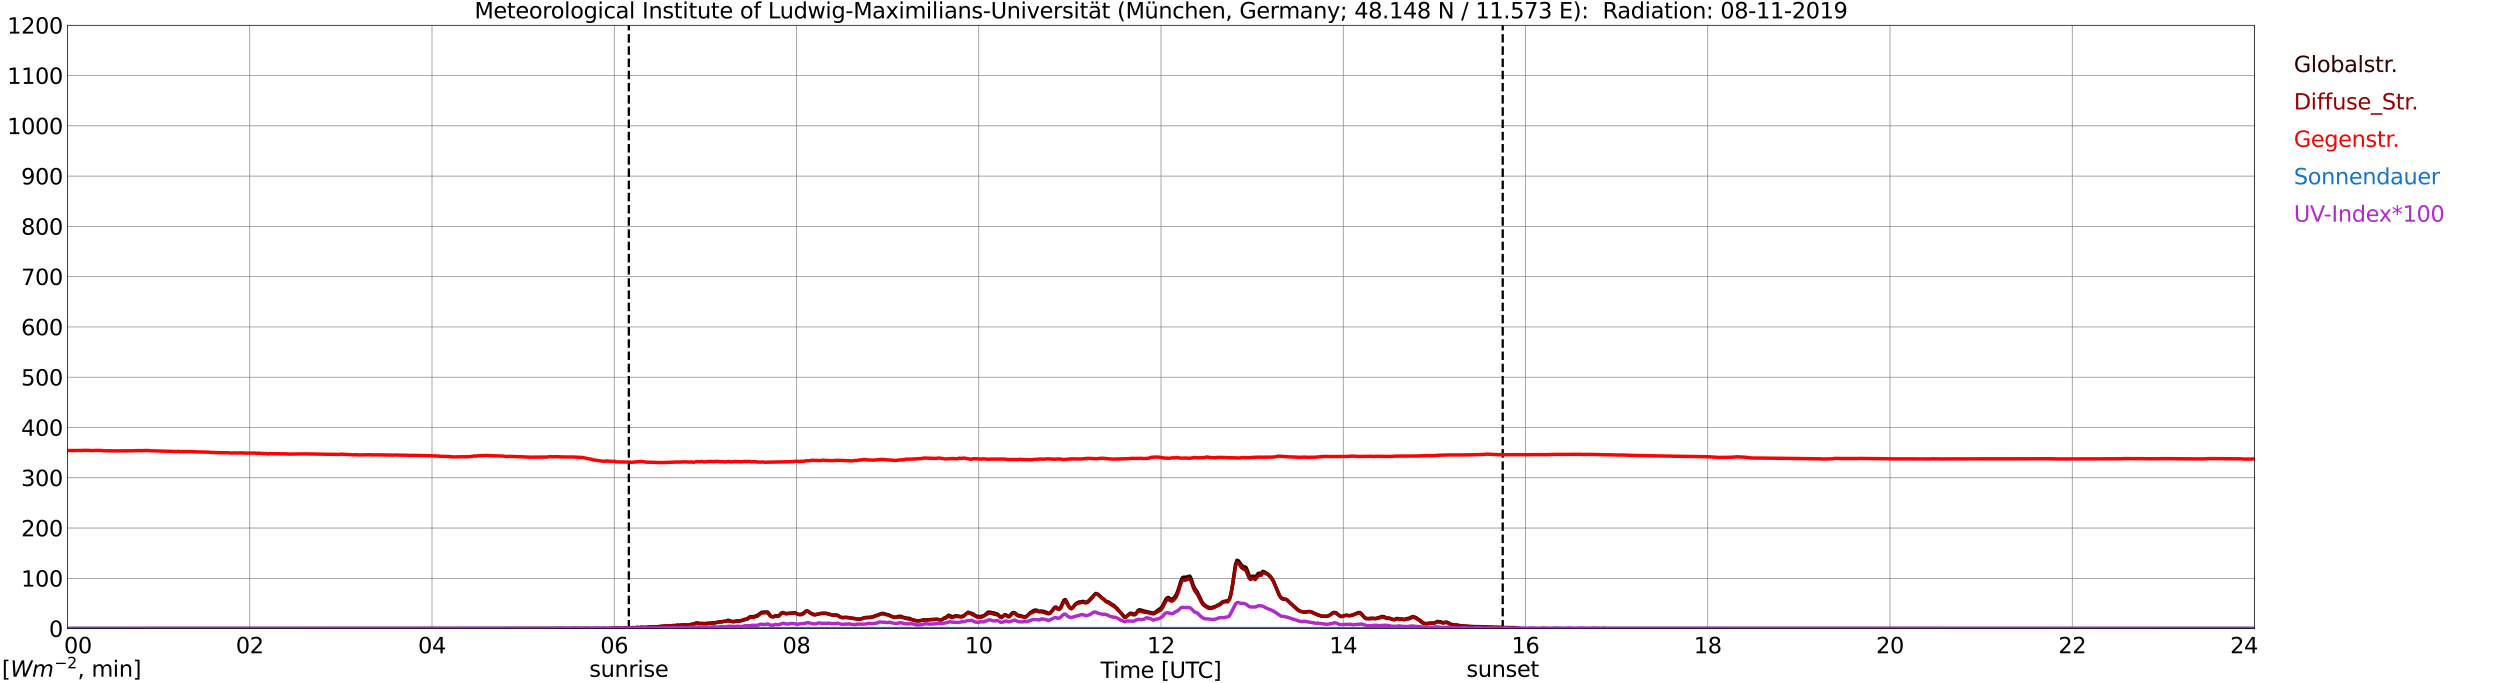 <?xml version="1.0" encoding="utf-8" standalone="no"?>
<!DOCTYPE svg PUBLIC "-//W3C//DTD SVG 1.1//EN"
  "http://www.w3.org/Graphics/SVG/1.1/DTD/svg11.dtd">
<svg xmlns:xlink="http://www.w3.org/1999/xlink" width="1085.4pt" height="296.64pt" viewBox="0 0 1085.4 296.64" xmlns="http://www.w3.org/2000/svg" version="1.1">
 <defs>
  <style type="text/css">*{stroke-linejoin: round; stroke-linecap: butt}</style>
 </defs>
 <g id="figure_1">
  <g id="patch_1">
   <path d="M 0 296.64 
L 1085.4 296.64 
L 1085.4 0 
L 0 0 
z
" style="fill: #ffffff"/>
  </g>
  <g id="axes_1">
   <g id="patch_2">
    <path d="M 29.306 272.909 
L 978.814 272.909 
L 978.814 10.976 
L 29.306 10.976 
z
" style="fill: #ffffff"/>
   </g>
   <g id="patch_3">
    <path d="M 978.814 272.909 
L 978.814 272.909 
L 978.814 10.976 
L 978.814 10.976 
z
" clip-path="url(#p9d8b749a2f)" style="fill: #d3d3d3; opacity: 0.25; stroke: #d3d3d3; stroke-linejoin: miter"/>
   </g>
   <g id="matplotlib.axis_1">
    <g id="xtick_1">
     <g id="line2d_1">
      <path d="M 29.306 272.909 
L 29.306 10.976 
" clip-path="url(#p9d8b749a2f)" style="fill: none; stroke: #808080; stroke-width: 0.3; stroke-linecap: square"/>
     </g>
     <g id="line2d_2"/>
     <g id="text_1">
      <!--    00 -->
      <g transform="translate(18.733 283.627) scale(0.095 -0.095)">
       <defs>
        <path id="DejaVuSans-20" transform="scale(0.016)"/>
        <path id="DejaVuSans-30" d="M 2034 4250 
Q 1547 4250 1301 3770 
Q 1056 3291 1056 2328 
Q 1056 1369 1301 889 
Q 1547 409 2034 409 
Q 2525 409 2770 889 
Q 3016 1369 3016 2328 
Q 3016 3291 2770 3770 
Q 2525 4250 2034 4250 
z
M 2034 4750 
Q 2819 4750 3233 4129 
Q 3647 3509 3647 2328 
Q 3647 1150 3233 529 
Q 2819 -91 2034 -91 
Q 1250 -91 836 529 
Q 422 1150 422 2328 
Q 422 3509 836 4129 
Q 1250 4750 2034 4750 
z
" transform="scale(0.016)"/>
       </defs>
       <use xlink:href="#DejaVuSans-20"/>
       <use xlink:href="#DejaVuSans-20" transform="translate(31.787 0)"/>
       <use xlink:href="#DejaVuSans-20" transform="translate(63.574 0)"/>
       <use xlink:href="#DejaVuSans-30" transform="translate(95.361 0)"/>
       <use xlink:href="#DejaVuSans-30" transform="translate(158.984 0)"/>
      </g>
     </g>
    </g>
    <g id="xtick_2">
     <g id="line2d_3">
      <path d="M 108.431 272.909 
L 108.431 10.976 
" clip-path="url(#p9d8b749a2f)" style="fill: none; stroke: #808080; stroke-width: 0.3; stroke-linecap: square"/>
     </g>
     <g id="line2d_4"/>
     <g id="text_2">
      <!-- 02 -->
      <g transform="translate(102.387 283.627) scale(0.095 -0.095)">
       <defs>
        <path id="DejaVuSans-32" d="M 1228 531 
L 3431 531 
L 3431 0 
L 469 0 
L 469 531 
Q 828 903 1448 1529 
Q 2069 2156 2228 2338 
Q 2531 2678 2651 2914 
Q 2772 3150 2772 3378 
Q 2772 3750 2511 3984 
Q 2250 4219 1831 4219 
Q 1534 4219 1204 4116 
Q 875 4013 500 3803 
L 500 4441 
Q 881 4594 1212 4672 
Q 1544 4750 1819 4750 
Q 2544 4750 2975 4387 
Q 3406 4025 3406 3419 
Q 3406 3131 3298 2873 
Q 3191 2616 2906 2266 
Q 2828 2175 2409 1742 
Q 1991 1309 1228 531 
z
" transform="scale(0.016)"/>
       </defs>
       <use xlink:href="#DejaVuSans-30"/>
       <use xlink:href="#DejaVuSans-32" transform="translate(63.623 0)"/>
      </g>
     </g>
    </g>
    <g id="xtick_3">
     <g id="line2d_5">
      <path d="M 187.557 272.909 
L 187.557 10.976 
" clip-path="url(#p9d8b749a2f)" style="fill: none; stroke: #808080; stroke-width: 0.3; stroke-linecap: square"/>
     </g>
     <g id="line2d_6"/>
     <g id="text_3">
      <!-- 04 -->
      <g transform="translate(181.513 283.627) scale(0.095 -0.095)">
       <defs>
        <path id="DejaVuSans-34" d="M 2419 4116 
L 825 1625 
L 2419 1625 
L 2419 4116 
z
M 2253 4666 
L 3047 4666 
L 3047 1625 
L 3713 1625 
L 3713 1100 
L 3047 1100 
L 3047 0 
L 2419 0 
L 2419 1100 
L 313 1100 
L 313 1709 
L 2253 4666 
z
" transform="scale(0.016)"/>
       </defs>
       <use xlink:href="#DejaVuSans-30"/>
       <use xlink:href="#DejaVuSans-34" transform="translate(63.623 0)"/>
      </g>
     </g>
    </g>
    <g id="xtick_4">
     <g id="line2d_7">
      <path d="M 266.683 272.909 
L 266.683 10.976 
" clip-path="url(#p9d8b749a2f)" style="fill: none; stroke: #808080; stroke-width: 0.3; stroke-linecap: square"/>
     </g>
     <g id="line2d_8"/>
     <g id="text_4">
      <!-- 06 -->
      <g transform="translate(260.638 283.627) scale(0.095 -0.095)">
       <defs>
        <path id="DejaVuSans-36" d="M 2113 2584 
Q 1688 2584 1439 2293 
Q 1191 2003 1191 1497 
Q 1191 994 1439 701 
Q 1688 409 2113 409 
Q 2538 409 2786 701 
Q 3034 994 3034 1497 
Q 3034 2003 2786 2293 
Q 2538 2584 2113 2584 
z
M 3366 4563 
L 3366 3988 
Q 3128 4100 2886 4159 
Q 2644 4219 2406 4219 
Q 1781 4219 1451 3797 
Q 1122 3375 1075 2522 
Q 1259 2794 1537 2939 
Q 1816 3084 2150 3084 
Q 2853 3084 3261 2657 
Q 3669 2231 3669 1497 
Q 3669 778 3244 343 
Q 2819 -91 2113 -91 
Q 1303 -91 875 529 
Q 447 1150 447 2328 
Q 447 3434 972 4092 
Q 1497 4750 2381 4750 
Q 2619 4750 2861 4703 
Q 3103 4656 3366 4563 
z
" transform="scale(0.016)"/>
       </defs>
       <use xlink:href="#DejaVuSans-30"/>
       <use xlink:href="#DejaVuSans-36" transform="translate(63.623 0)"/>
      </g>
     </g>
    </g>
    <g id="xtick_5">
     <g id="line2d_9">
      <path d="M 345.808 272.909 
L 345.808 10.976 
" clip-path="url(#p9d8b749a2f)" style="fill: none; stroke: #808080; stroke-width: 0.3; stroke-linecap: square"/>
     </g>
     <g id="line2d_10"/>
     <g id="text_5">
      <!-- 08 -->
      <g transform="translate(339.764 283.627) scale(0.095 -0.095)">
       <defs>
        <path id="DejaVuSans-38" d="M 2034 2216 
Q 1584 2216 1326 1975 
Q 1069 1734 1069 1313 
Q 1069 891 1326 650 
Q 1584 409 2034 409 
Q 2484 409 2743 651 
Q 3003 894 3003 1313 
Q 3003 1734 2745 1975 
Q 2488 2216 2034 2216 
z
M 1403 2484 
Q 997 2584 770 2862 
Q 544 3141 544 3541 
Q 544 4100 942 4425 
Q 1341 4750 2034 4750 
Q 2731 4750 3128 4425 
Q 3525 4100 3525 3541 
Q 3525 3141 3298 2862 
Q 3072 2584 2669 2484 
Q 3125 2378 3379 2068 
Q 3634 1759 3634 1313 
Q 3634 634 3220 271 
Q 2806 -91 2034 -91 
Q 1263 -91 848 271 
Q 434 634 434 1313 
Q 434 1759 690 2068 
Q 947 2378 1403 2484 
z
M 1172 3481 
Q 1172 3119 1398 2916 
Q 1625 2713 2034 2713 
Q 2441 2713 2670 2916 
Q 2900 3119 2900 3481 
Q 2900 3844 2670 4047 
Q 2441 4250 2034 4250 
Q 1625 4250 1398 4047 
Q 1172 3844 1172 3481 
z
" transform="scale(0.016)"/>
       </defs>
       <use xlink:href="#DejaVuSans-30"/>
       <use xlink:href="#DejaVuSans-38" transform="translate(63.623 0)"/>
      </g>
     </g>
    </g>
    <g id="xtick_6">
     <g id="line2d_11">
      <path d="M 424.934 272.909 
L 424.934 10.976 
" clip-path="url(#p9d8b749a2f)" style="fill: none; stroke: #808080; stroke-width: 0.3; stroke-linecap: square"/>
     </g>
     <g id="line2d_12"/>
     <g id="text_6">
      <!-- 10 -->
      <g transform="translate(418.89 283.627) scale(0.095 -0.095)">
       <defs>
        <path id="DejaVuSans-31" d="M 794 531 
L 1825 531 
L 1825 4091 
L 703 3866 
L 703 4441 
L 1819 4666 
L 2450 4666 
L 2450 531 
L 3481 531 
L 3481 0 
L 794 0 
L 794 531 
z
" transform="scale(0.016)"/>
       </defs>
       <use xlink:href="#DejaVuSans-31"/>
       <use xlink:href="#DejaVuSans-30" transform="translate(63.623 0)"/>
      </g>
     </g>
    </g>
    <g id="xtick_7">
     <g id="line2d_13">
      <path d="M 504.06 272.909 
L 504.06 10.976 
" clip-path="url(#p9d8b749a2f)" style="fill: none; stroke: #808080; stroke-width: 0.3; stroke-linecap: square"/>
     </g>
     <g id="line2d_14"/>
     <g id="text_7">
      <!-- 12 -->
      <g transform="translate(498.015 283.627) scale(0.095 -0.095)">
       <use xlink:href="#DejaVuSans-31"/>
       <use xlink:href="#DejaVuSans-32" transform="translate(63.623 0)"/>
      </g>
     </g>
    </g>
    <g id="xtick_8">
     <g id="line2d_15">
      <path d="M 583.185 272.909 
L 583.185 10.976 
" clip-path="url(#p9d8b749a2f)" style="fill: none; stroke: #808080; stroke-width: 0.3; stroke-linecap: square"/>
     </g>
     <g id="line2d_16"/>
     <g id="text_8">
      <!-- 14 -->
      <g transform="translate(577.141 283.627) scale(0.095 -0.095)">
       <use xlink:href="#DejaVuSans-31"/>
       <use xlink:href="#DejaVuSans-34" transform="translate(63.623 0)"/>
      </g>
     </g>
    </g>
    <g id="xtick_9">
     <g id="line2d_17">
      <path d="M 662.311 272.909 
L 662.311 10.976 
" clip-path="url(#p9d8b749a2f)" style="fill: none; stroke: #808080; stroke-width: 0.3; stroke-linecap: square"/>
     </g>
     <g id="line2d_18"/>
     <g id="text_9">
      <!-- 16 -->
      <g transform="translate(656.267 283.627) scale(0.095 -0.095)">
       <use xlink:href="#DejaVuSans-31"/>
       <use xlink:href="#DejaVuSans-36" transform="translate(63.623 0)"/>
      </g>
     </g>
    </g>
    <g id="xtick_10">
     <g id="line2d_19">
      <path d="M 741.437 272.909 
L 741.437 10.976 
" clip-path="url(#p9d8b749a2f)" style="fill: none; stroke: #808080; stroke-width: 0.3; stroke-linecap: square"/>
     </g>
     <g id="line2d_20"/>
     <g id="text_10">
      <!-- 18 -->
      <g transform="translate(735.392 283.627) scale(0.095 -0.095)">
       <use xlink:href="#DejaVuSans-31"/>
       <use xlink:href="#DejaVuSans-38" transform="translate(63.623 0)"/>
      </g>
     </g>
    </g>
    <g id="xtick_11">
     <g id="line2d_21">
      <path d="M 820.562 272.909 
L 820.562 10.976 
" clip-path="url(#p9d8b749a2f)" style="fill: none; stroke: #808080; stroke-width: 0.3; stroke-linecap: square"/>
     </g>
     <g id="line2d_22"/>
     <g id="text_11">
      <!-- 20 -->
      <g transform="translate(814.518 283.627) scale(0.095 -0.095)">
       <use xlink:href="#DejaVuSans-32"/>
       <use xlink:href="#DejaVuSans-30" transform="translate(63.623 0)"/>
      </g>
     </g>
    </g>
    <g id="xtick_12">
     <g id="line2d_23">
      <path d="M 899.688 272.909 
L 899.688 10.976 
" clip-path="url(#p9d8b749a2f)" style="fill: none; stroke: #808080; stroke-width: 0.3; stroke-linecap: square"/>
     </g>
     <g id="line2d_24"/>
     <g id="text_12">
      <!-- 22 -->
      <g transform="translate(893.644 283.627) scale(0.095 -0.095)">
       <use xlink:href="#DejaVuSans-32"/>
       <use xlink:href="#DejaVuSans-32" transform="translate(63.623 0)"/>
      </g>
     </g>
    </g>
    <g id="xtick_13">
     <g id="line2d_25">
      <path d="M 978.814 272.909 
L 978.814 10.976 
" clip-path="url(#p9d8b749a2f)" style="fill: none; stroke: #808080; stroke-width: 0.3; stroke-linecap: square"/>
     </g>
     <g id="line2d_26"/>
     <g id="text_13">
      <!-- 24    -->
      <g transform="translate(968.241 283.627) scale(0.095 -0.095)">
       <use xlink:href="#DejaVuSans-32"/>
       <use xlink:href="#DejaVuSans-34" transform="translate(63.623 0)"/>
       <use xlink:href="#DejaVuSans-20" transform="translate(127.246 0)"/>
       <use xlink:href="#DejaVuSans-20" transform="translate(159.033 0)"/>
       <use xlink:href="#DejaVuSans-20" transform="translate(190.82 0)"/>
      </g>
     </g>
    </g>
    <g id="text_14">
     <!-- Time [UTC] -->
     <g transform="translate(477.806 294.322) scale(0.095 -0.095)">
      <defs>
       <path id="DejaVuSans-54" d="M -19 4666 
L 3928 4666 
L 3928 4134 
L 2272 4134 
L 2272 0 
L 1638 0 
L 1638 4134 
L -19 4134 
L -19 4666 
z
" transform="scale(0.016)"/>
       <path id="DejaVuSans-69" d="M 603 3500 
L 1178 3500 
L 1178 0 
L 603 0 
L 603 3500 
z
M 603 4863 
L 1178 4863 
L 1178 4134 
L 603 4134 
L 603 4863 
z
" transform="scale(0.016)"/>
       <path id="DejaVuSans-6d" d="M 3328 2828 
Q 3544 3216 3844 3400 
Q 4144 3584 4550 3584 
Q 5097 3584 5394 3201 
Q 5691 2819 5691 2113 
L 5691 0 
L 5113 0 
L 5113 2094 
Q 5113 2597 4934 2840 
Q 4756 3084 4391 3084 
Q 3944 3084 3684 2787 
Q 3425 2491 3425 1978 
L 3425 0 
L 2847 0 
L 2847 2094 
Q 2847 2600 2669 2842 
Q 2491 3084 2119 3084 
Q 1678 3084 1418 2786 
Q 1159 2488 1159 1978 
L 1159 0 
L 581 0 
L 581 3500 
L 1159 3500 
L 1159 2956 
Q 1356 3278 1631 3431 
Q 1906 3584 2284 3584 
Q 2666 3584 2933 3390 
Q 3200 3197 3328 2828 
z
" transform="scale(0.016)"/>
       <path id="DejaVuSans-65" d="M 3597 1894 
L 3597 1613 
L 953 1613 
Q 991 1019 1311 708 
Q 1631 397 2203 397 
Q 2534 397 2845 478 
Q 3156 559 3463 722 
L 3463 178 
Q 3153 47 2828 -22 
Q 2503 -91 2169 -91 
Q 1331 -91 842 396 
Q 353 884 353 1716 
Q 353 2575 817 3079 
Q 1281 3584 2069 3584 
Q 2775 3584 3186 3129 
Q 3597 2675 3597 1894 
z
M 3022 2063 
Q 3016 2534 2758 2815 
Q 2500 3097 2075 3097 
Q 1594 3097 1305 2825 
Q 1016 2553 972 2059 
L 3022 2063 
z
" transform="scale(0.016)"/>
       <path id="DejaVuSans-5b" d="M 550 4863 
L 1875 4863 
L 1875 4416 
L 1125 4416 
L 1125 -397 
L 1875 -397 
L 1875 -844 
L 550 -844 
L 550 4863 
z
" transform="scale(0.016)"/>
       <path id="DejaVuSans-55" d="M 556 4666 
L 1191 4666 
L 1191 1831 
Q 1191 1081 1462 751 
Q 1734 422 2344 422 
Q 2950 422 3222 751 
Q 3494 1081 3494 1831 
L 3494 4666 
L 4128 4666 
L 4128 1753 
Q 4128 841 3676 375 
Q 3225 -91 2344 -91 
Q 1459 -91 1007 375 
Q 556 841 556 1753 
L 556 4666 
z
" transform="scale(0.016)"/>
       <path id="DejaVuSans-43" d="M 4122 4306 
L 4122 3641 
Q 3803 3938 3442 4084 
Q 3081 4231 2675 4231 
Q 1875 4231 1450 3742 
Q 1025 3253 1025 2328 
Q 1025 1406 1450 917 
Q 1875 428 2675 428 
Q 3081 428 3442 575 
Q 3803 722 4122 1019 
L 4122 359 
Q 3791 134 3420 21 
Q 3050 -91 2638 -91 
Q 1578 -91 968 557 
Q 359 1206 359 2328 
Q 359 3453 968 4101 
Q 1578 4750 2638 4750 
Q 3056 4750 3426 4639 
Q 3797 4528 4122 4306 
z
" transform="scale(0.016)"/>
       <path id="DejaVuSans-5d" d="M 1947 4863 
L 1947 -844 
L 622 -844 
L 622 -397 
L 1369 -397 
L 1369 4416 
L 622 4416 
L 622 4863 
L 1947 4863 
z
" transform="scale(0.016)"/>
      </defs>
      <use xlink:href="#DejaVuSans-54"/>
      <use xlink:href="#DejaVuSans-69" transform="translate(57.959 0)"/>
      <use xlink:href="#DejaVuSans-6d" transform="translate(85.742 0)"/>
      <use xlink:href="#DejaVuSans-65" transform="translate(183.154 0)"/>
      <use xlink:href="#DejaVuSans-20" transform="translate(244.678 0)"/>
      <use xlink:href="#DejaVuSans-5b" transform="translate(276.465 0)"/>
      <use xlink:href="#DejaVuSans-55" transform="translate(315.479 0)"/>
      <use xlink:href="#DejaVuSans-54" transform="translate(388.672 0)"/>
      <use xlink:href="#DejaVuSans-43" transform="translate(443.881 0)"/>
      <use xlink:href="#DejaVuSans-5d" transform="translate(513.705 0)"/>
     </g>
    </g>
   </g>
   <g id="matplotlib.axis_2">
    <g id="ytick_1">
     <g id="line2d_27">
      <path d="M 29.306 272.909 
L 978.814 272.909 
" clip-path="url(#p9d8b749a2f)" style="fill: none; stroke: #808080; stroke-width: 0.3; stroke-linecap: square"/>
     </g>
     <g id="line2d_28"/>
     <g id="text_15">
      <!-- 0 -->
      <g transform="translate(21.261 276.518) scale(0.095 -0.095)">
       <use xlink:href="#DejaVuSans-30"/>
      </g>
     </g>
    </g>
    <g id="ytick_2">
     <g id="line2d_29">
      <path d="M 29.306 251.081 
L 978.814 251.081 
" clip-path="url(#p9d8b749a2f)" style="fill: none; stroke: #808080; stroke-width: 0.3; stroke-linecap: square"/>
     </g>
     <g id="line2d_30"/>
     <g id="text_16">
      <!-- 100 -->
      <g transform="translate(9.173 254.69) scale(0.095 -0.095)">
       <use xlink:href="#DejaVuSans-31"/>
       <use xlink:href="#DejaVuSans-30" transform="translate(63.623 0)"/>
       <use xlink:href="#DejaVuSans-30" transform="translate(127.246 0)"/>
      </g>
     </g>
    </g>
    <g id="ytick_3">
     <g id="line2d_31">
      <path d="M 29.306 229.253 
L 978.814 229.253 
" clip-path="url(#p9d8b749a2f)" style="fill: none; stroke: #808080; stroke-width: 0.3; stroke-linecap: square"/>
     </g>
     <g id="line2d_32"/>
     <g id="text_17">
      <!-- 200 -->
      <g transform="translate(9.173 232.863) scale(0.095 -0.095)">
       <use xlink:href="#DejaVuSans-32"/>
       <use xlink:href="#DejaVuSans-30" transform="translate(63.623 0)"/>
       <use xlink:href="#DejaVuSans-30" transform="translate(127.246 0)"/>
      </g>
     </g>
    </g>
    <g id="ytick_4">
     <g id="line2d_33">
      <path d="M 29.306 207.426 
L 978.814 207.426 
" clip-path="url(#p9d8b749a2f)" style="fill: none; stroke: #808080; stroke-width: 0.3; stroke-linecap: square"/>
     </g>
     <g id="line2d_34"/>
     <g id="text_18">
      <!-- 300 -->
      <g transform="translate(9.173 211.035) scale(0.095 -0.095)">
       <defs>
        <path id="DejaVuSans-33" d="M 2597 2516 
Q 3050 2419 3304 2112 
Q 3559 1806 3559 1356 
Q 3559 666 3084 287 
Q 2609 -91 1734 -91 
Q 1441 -91 1130 -33 
Q 819 25 488 141 
L 488 750 
Q 750 597 1062 519 
Q 1375 441 1716 441 
Q 2309 441 2620 675 
Q 2931 909 2931 1356 
Q 2931 1769 2642 2001 
Q 2353 2234 1838 2234 
L 1294 2234 
L 1294 2753 
L 1863 2753 
Q 2328 2753 2575 2939 
Q 2822 3125 2822 3475 
Q 2822 3834 2567 4026 
Q 2313 4219 1838 4219 
Q 1578 4219 1281 4162 
Q 984 4106 628 3988 
L 628 4550 
Q 988 4650 1302 4700 
Q 1616 4750 1894 4750 
Q 2613 4750 3031 4423 
Q 3450 4097 3450 3541 
Q 3450 3153 3228 2886 
Q 3006 2619 2597 2516 
z
" transform="scale(0.016)"/>
       </defs>
       <use xlink:href="#DejaVuSans-33"/>
       <use xlink:href="#DejaVuSans-30" transform="translate(63.623 0)"/>
       <use xlink:href="#DejaVuSans-30" transform="translate(127.246 0)"/>
      </g>
     </g>
    </g>
    <g id="ytick_5">
     <g id="line2d_35">
      <path d="M 29.306 185.598 
L 978.814 185.598 
" clip-path="url(#p9d8b749a2f)" style="fill: none; stroke: #808080; stroke-width: 0.3; stroke-linecap: square"/>
     </g>
     <g id="line2d_36"/>
     <g id="text_19">
      <!-- 400 -->
      <g transform="translate(9.173 189.207) scale(0.095 -0.095)">
       <use xlink:href="#DejaVuSans-34"/>
       <use xlink:href="#DejaVuSans-30" transform="translate(63.623 0)"/>
       <use xlink:href="#DejaVuSans-30" transform="translate(127.246 0)"/>
      </g>
     </g>
    </g>
    <g id="ytick_6">
     <g id="line2d_37">
      <path d="M 29.306 163.77 
L 978.814 163.77 
" clip-path="url(#p9d8b749a2f)" style="fill: none; stroke: #808080; stroke-width: 0.3; stroke-linecap: square"/>
     </g>
     <g id="line2d_38"/>
     <g id="text_20">
      <!-- 500 -->
      <g transform="translate(9.173 167.379) scale(0.095 -0.095)">
       <defs>
        <path id="DejaVuSans-35" d="M 691 4666 
L 3169 4666 
L 3169 4134 
L 1269 4134 
L 1269 2991 
Q 1406 3038 1543 3061 
Q 1681 3084 1819 3084 
Q 2600 3084 3056 2656 
Q 3513 2228 3513 1497 
Q 3513 744 3044 326 
Q 2575 -91 1722 -91 
Q 1428 -91 1123 -41 
Q 819 9 494 109 
L 494 744 
Q 775 591 1075 516 
Q 1375 441 1709 441 
Q 2250 441 2565 725 
Q 2881 1009 2881 1497 
Q 2881 1984 2565 2268 
Q 2250 2553 1709 2553 
Q 1456 2553 1204 2497 
Q 953 2441 691 2322 
L 691 4666 
z
" transform="scale(0.016)"/>
       </defs>
       <use xlink:href="#DejaVuSans-35"/>
       <use xlink:href="#DejaVuSans-30" transform="translate(63.623 0)"/>
       <use xlink:href="#DejaVuSans-30" transform="translate(127.246 0)"/>
      </g>
     </g>
    </g>
    <g id="ytick_7">
     <g id="line2d_39">
      <path d="M 29.306 141.942 
L 978.814 141.942 
" clip-path="url(#p9d8b749a2f)" style="fill: none; stroke: #808080; stroke-width: 0.3; stroke-linecap: square"/>
     </g>
     <g id="line2d_40"/>
     <g id="text_21">
      <!-- 600 -->
      <g transform="translate(9.173 145.551) scale(0.095 -0.095)">
       <use xlink:href="#DejaVuSans-36"/>
       <use xlink:href="#DejaVuSans-30" transform="translate(63.623 0)"/>
       <use xlink:href="#DejaVuSans-30" transform="translate(127.246 0)"/>
      </g>
     </g>
    </g>
    <g id="ytick_8">
     <g id="line2d_41">
      <path d="M 29.306 120.114 
L 978.814 120.114 
" clip-path="url(#p9d8b749a2f)" style="fill: none; stroke: #808080; stroke-width: 0.3; stroke-linecap: square"/>
     </g>
     <g id="line2d_42"/>
     <g id="text_22">
      <!-- 700 -->
      <g transform="translate(9.173 123.724) scale(0.095 -0.095)">
       <defs>
        <path id="DejaVuSans-37" d="M 525 4666 
L 3525 4666 
L 3525 4397 
L 1831 0 
L 1172 0 
L 2766 4134 
L 525 4134 
L 525 4666 
z
" transform="scale(0.016)"/>
       </defs>
       <use xlink:href="#DejaVuSans-37"/>
       <use xlink:href="#DejaVuSans-30" transform="translate(63.623 0)"/>
       <use xlink:href="#DejaVuSans-30" transform="translate(127.246 0)"/>
      </g>
     </g>
    </g>
    <g id="ytick_9">
     <g id="line2d_43">
      <path d="M 29.306 98.287 
L 978.814 98.287 
" clip-path="url(#p9d8b749a2f)" style="fill: none; stroke: #808080; stroke-width: 0.3; stroke-linecap: square"/>
     </g>
     <g id="line2d_44"/>
     <g id="text_23">
      <!-- 800 -->
      <g transform="translate(9.173 101.896) scale(0.095 -0.095)">
       <use xlink:href="#DejaVuSans-38"/>
       <use xlink:href="#DejaVuSans-30" transform="translate(63.623 0)"/>
       <use xlink:href="#DejaVuSans-30" transform="translate(127.246 0)"/>
      </g>
     </g>
    </g>
    <g id="ytick_10">
     <g id="line2d_45">
      <path d="M 29.306 76.459 
L 978.814 76.459 
" clip-path="url(#p9d8b749a2f)" style="fill: none; stroke: #808080; stroke-width: 0.3; stroke-linecap: square"/>
     </g>
     <g id="line2d_46"/>
     <g id="text_24">
      <!-- 900 -->
      <g transform="translate(9.173 80.068) scale(0.095 -0.095)">
       <defs>
        <path id="DejaVuSans-39" d="M 703 97 
L 703 672 
Q 941 559 1184 500 
Q 1428 441 1663 441 
Q 2288 441 2617 861 
Q 2947 1281 2994 2138 
Q 2813 1869 2534 1725 
Q 2256 1581 1919 1581 
Q 1219 1581 811 2004 
Q 403 2428 403 3163 
Q 403 3881 828 4315 
Q 1253 4750 1959 4750 
Q 2769 4750 3195 4129 
Q 3622 3509 3622 2328 
Q 3622 1225 3098 567 
Q 2575 -91 1691 -91 
Q 1453 -91 1209 -44 
Q 966 3 703 97 
z
M 1959 2075 
Q 2384 2075 2632 2365 
Q 2881 2656 2881 3163 
Q 2881 3666 2632 3958 
Q 2384 4250 1959 4250 
Q 1534 4250 1286 3958 
Q 1038 3666 1038 3163 
Q 1038 2656 1286 2365 
Q 1534 2075 1959 2075 
z
" transform="scale(0.016)"/>
       </defs>
       <use xlink:href="#DejaVuSans-39"/>
       <use xlink:href="#DejaVuSans-30" transform="translate(63.623 0)"/>
       <use xlink:href="#DejaVuSans-30" transform="translate(127.246 0)"/>
      </g>
     </g>
    </g>
    <g id="ytick_11">
     <g id="line2d_47">
      <path d="M 29.306 54.631 
L 978.814 54.631 
" clip-path="url(#p9d8b749a2f)" style="fill: none; stroke: #808080; stroke-width: 0.3; stroke-linecap: square"/>
     </g>
     <g id="line2d_48"/>
     <g id="text_25">
      <!-- 1000 -->
      <g transform="translate(3.128 58.24) scale(0.095 -0.095)">
       <use xlink:href="#DejaVuSans-31"/>
       <use xlink:href="#DejaVuSans-30" transform="translate(63.623 0)"/>
       <use xlink:href="#DejaVuSans-30" transform="translate(127.246 0)"/>
       <use xlink:href="#DejaVuSans-30" transform="translate(190.869 0)"/>
      </g>
     </g>
    </g>
    <g id="ytick_12">
     <g id="line2d_49">
      <path d="M 29.306 32.803 
L 978.814 32.803 
" clip-path="url(#p9d8b749a2f)" style="fill: none; stroke: #808080; stroke-width: 0.3; stroke-linecap: square"/>
     </g>
     <g id="line2d_50"/>
     <g id="text_26">
      <!-- 1100 -->
      <g transform="translate(3.128 36.413) scale(0.095 -0.095)">
       <use xlink:href="#DejaVuSans-31"/>
       <use xlink:href="#DejaVuSans-31" transform="translate(63.623 0)"/>
       <use xlink:href="#DejaVuSans-30" transform="translate(127.246 0)"/>
       <use xlink:href="#DejaVuSans-30" transform="translate(190.869 0)"/>
      </g>
     </g>
    </g>
    <g id="ytick_13">
     <g id="line2d_51">
      <path d="M 29.306 10.976 
L 978.814 10.976 
" clip-path="url(#p9d8b749a2f)" style="fill: none; stroke: #808080; stroke-width: 0.3; stroke-linecap: square"/>
     </g>
     <g id="line2d_52"/>
     <g id="text_27">
      <!-- 1200 -->
      <g transform="translate(3.128 14.585) scale(0.095 -0.095)">
       <use xlink:href="#DejaVuSans-31"/>
       <use xlink:href="#DejaVuSans-32" transform="translate(63.623 0)"/>
       <use xlink:href="#DejaVuSans-30" transform="translate(127.246 0)"/>
       <use xlink:href="#DejaVuSans-30" transform="translate(190.869 0)"/>
      </g>
     </g>
    </g>
   </g>
   <g id="line2d_53">
    <path d="M 273.013 272.909 
L 273.013 10.976 
" clip-path="url(#p9d8b749a2f)" style="fill: none; stroke-dasharray: 3.7,1.6; stroke-dashoffset: 0; stroke: #000000"/>
   </g>
   <g id="line2d_54">
    <path d="M 652.42 272.909 
L 652.42 10.976 
" clip-path="url(#p9d8b749a2f)" style="fill: none; stroke-dasharray: 3.7,1.6; stroke-dashoffset: 0; stroke: #000000"/>
   </g>
   <g id="line2d_55">
    <path d="M 29.306 272.909 
L 266.023 272.821 
L 266.683 272.54 
L 267.342 272.885 
L 268.002 272.57 
L 268.661 272.76 
L 269.32 272.821 
L 272.617 272.54 
L 273.936 272.634 
L 274.595 272.446 
L 275.255 272.57 
L 276.573 272.319 
L 277.233 272.477 
L 277.892 272.509 
L 278.552 272.258 
L 279.211 272.413 
L 279.87 272.383 
L 280.53 272.509 
L 283.167 272.101 
L 284.486 272.195 
L 289.102 271.787 
L 289.761 271.85 
L 292.399 271.569 
L 293.058 271.599 
L 294.377 271.348 
L 295.036 271.569 
L 295.696 271.348 
L 297.014 271.254 
L 297.674 271.379 
L 298.992 271.348 
L 300.971 270.973 
L 301.63 270.846 
L 302.289 270.407 
L 302.949 270.438 
L 303.608 270.658 
L 304.267 270.752 
L 304.927 270.689 
L 305.586 270.816 
L 310.861 270.377 
L 311.521 270.126 
L 313.499 269.905 
L 314.158 269.718 
L 314.818 269.748 
L 315.477 269.591 
L 316.136 269.246 
L 317.455 269.811 
L 318.774 269.781 
L 320.093 269.56 
L 320.752 269.748 
L 321.411 269.497 
L 322.071 269.373 
L 323.39 268.84 
L 324.049 268.777 
L 324.708 268.556 
L 325.368 267.867 
L 326.027 267.709 
L 326.686 267.836 
L 327.346 267.803 
L 328.005 267.397 
L 328.665 267.365 
L 330.643 265.797 
L 331.302 265.828 
L 331.961 265.64 
L 332.621 265.767 
L 333.28 265.671 
L 334.599 267.491 
L 335.258 267.742 
L 335.918 267.679 
L 336.577 267.365 
L 337.236 267.334 
L 337.896 267.428 
L 338.555 266.926 
L 339.215 266.173 
L 339.874 265.922 
L 341.193 266.363 
L 344.49 266.112 
L 345.149 265.985 
L 346.468 266.644 
L 347.127 266.801 
L 348.446 266.457 
L 349.765 265.42 
L 350.424 265.171 
L 351.083 265.516 
L 351.743 266.079 
L 353.721 266.863 
L 357.018 266.236 
L 358.996 266.33 
L 360.974 266.956 
L 363.612 267.114 
L 364.93 267.96 
L 365.59 268.148 
L 366.249 268.148 
L 366.909 267.993 
L 367.568 268.118 
L 368.227 268.087 
L 369.546 268.369 
L 371.524 268.62 
L 372.843 268.807 
L 373.502 268.744 
L 375.481 268.118 
L 378.118 267.93 
L 378.777 267.803 
L 382.734 266.33 
L 383.393 266.299 
L 386.031 267.052 
L 387.349 267.709 
L 388.009 267.899 
L 388.668 267.96 
L 389.328 267.899 
L 389.987 267.616 
L 390.646 267.522 
L 391.306 267.616 
L 391.965 267.96 
L 393.943 268.399 
L 394.603 268.399 
L 395.262 268.62 
L 395.921 268.995 
L 397.899 269.497 
L 399.218 269.497 
L 401.196 269.091 
L 402.515 269.122 
L 403.175 269.122 
L 403.834 268.995 
L 405.812 268.901 
L 406.471 268.807 
L 407.79 269.028 
L 408.45 269.058 
L 409.109 268.934 
L 409.768 268.399 
L 411.087 267.773 
L 411.746 267.114 
L 412.406 267.271 
L 413.065 267.679 
L 413.725 267.742 
L 415.043 267.271 
L 415.703 267.458 
L 416.362 267.491 
L 417.022 267.709 
L 418.34 267.365 
L 420.318 265.797 
L 420.978 266.079 
L 421.637 266.205 
L 422.297 266.457 
L 423.615 267.397 
L 424.275 267.491 
L 424.934 267.709 
L 426.912 267.397 
L 428.231 266.487 
L 428.89 265.797 
L 429.55 265.734 
L 430.209 265.828 
L 430.869 266.048 
L 431.528 266.079 
L 432.187 266.363 
L 432.847 266.518 
L 433.506 266.956 
L 434.165 267.616 
L 434.825 267.867 
L 435.484 267.458 
L 436.144 266.895 
L 436.803 266.956 
L 437.462 267.458 
L 438.122 267.585 
L 439.44 266.142 
L 440.1 265.891 
L 440.759 266.142 
L 441.419 266.769 
L 442.078 267.177 
L 442.737 267.24 
L 444.716 267.773 
L 445.375 267.742 
L 446.034 267.271 
L 447.353 265.891 
L 448.012 265.64 
L 448.672 265.108 
L 449.331 264.857 
L 449.991 264.857 
L 450.65 265.265 
L 451.309 265.359 
L 451.969 265.265 
L 453.287 265.452 
L 455.266 266.267 
L 455.925 266.079 
L 456.584 265.359 
L 457.903 263.665 
L 458.563 263.571 
L 459.222 264.167 
L 459.881 264.291 
L 460.541 263.571 
L 461.859 260.622 
L 462.519 260.31 
L 463.178 261.375 
L 463.838 262.787 
L 464.497 263.789 
L 465.156 264.01 
L 465.816 263.665 
L 466.475 262.755 
L 467.134 262.065 
L 468.453 261.344 
L 469.113 261.312 
L 469.772 261.155 
L 470.431 261.124 
L 471.091 261.406 
L 471.75 261.406 
L 472.409 261.061 
L 475.706 257.642 
L 476.366 257.8 
L 477.025 258.271 
L 478.344 259.524 
L 479.003 259.932 
L 480.322 261.155 
L 480.981 261.218 
L 481.641 261.563 
L 482.3 262.128 
L 483.619 262.848 
L 484.938 264.103 
L 488.235 267.867 
L 488.894 267.773 
L 490.213 266.581 
L 490.872 266.205 
L 491.532 266.33 
L 492.191 266.611 
L 492.85 266.611 
L 493.51 265.891 
L 494.169 264.92 
L 494.828 264.699 
L 496.807 265.295 
L 500.763 266.205 
L 501.422 265.891 
L 503.4 264.418 
L 504.06 263.979 
L 504.719 263.099 
L 506.038 260.371 
L 506.697 259.557 
L 507.357 259.4 
L 508.016 259.902 
L 508.675 260.183 
L 509.335 259.869 
L 509.994 259.212 
L 510.654 258.177 
L 511.313 256.671 
L 512.632 252.373 
L 513.291 250.869 
L 513.95 250.555 
L 514.61 250.618 
L 516.588 250.116 
L 517.247 251.432 
L 517.907 253.565 
L 518.566 255.228 
L 519.885 257.14 
L 521.863 261.344 
L 522.522 262.222 
L 523.182 262.818 
L 524.501 263.634 
L 525.819 263.822 
L 526.479 263.665 
L 527.138 263.383 
L 527.797 263.32 
L 528.457 262.787 
L 529.116 262.536 
L 529.776 262.159 
L 530.435 261.563 
L 531.094 261.124 
L 531.754 261.093 
L 532.413 260.842 
L 533.073 260.967 
L 533.732 260.214 
L 534.391 257.987 
L 535.051 254.381 
L 536.369 245.161 
L 537.029 243.247 
L 537.688 243.468 
L 539.007 245.319 
L 539.666 245.914 
L 540.326 246.072 
L 540.985 246.384 
L 541.644 247.859 
L 542.304 249.802 
L 542.963 250.649 
L 543.623 250.147 
L 544.282 250.147 
L 544.941 250.682 
L 546.26 248.924 
L 546.919 248.831 
L 547.579 248.955 
L 548.238 248.047 
L 548.898 248.235 
L 549.557 248.737 
L 550.216 249.018 
L 551.535 250.241 
L 552.195 251.088 
L 552.854 252.186 
L 555.491 258.553 
L 556.151 259.557 
L 556.81 260.089 
L 558.129 260.183 
L 558.788 260.465 
L 560.107 261.75 
L 564.063 265.201 
L 564.723 265.452 
L 565.382 265.546 
L 566.042 265.767 
L 567.36 265.671 
L 568.02 265.516 
L 568.679 265.546 
L 569.338 265.703 
L 570.657 266.33 
L 572.635 267.24 
L 573.954 267.522 
L 575.273 267.552 
L 575.932 267.552 
L 576.592 267.365 
L 577.251 267.052 
L 578.57 266.142 
L 579.229 265.861 
L 579.889 265.954 
L 580.548 266.424 
L 581.867 267.552 
L 582.526 267.616 
L 583.185 267.491 
L 583.845 267.207 
L 584.504 267.052 
L 585.164 267.271 
L 585.823 267.303 
L 587.142 267.02 
L 589.779 265.922 
L 590.439 265.922 
L 591.098 266.487 
L 592.417 267.993 
L 593.076 268.432 
L 594.395 268.556 
L 595.054 268.399 
L 596.373 268.432 
L 597.032 268.556 
L 599.011 267.993 
L 599.67 267.742 
L 600.329 267.616 
L 600.989 267.773 
L 601.648 268.181 
L 602.307 268.369 
L 602.967 268.275 
L 604.945 268.965 
L 605.604 268.934 
L 606.264 268.526 
L 606.923 268.526 
L 607.582 268.777 
L 608.242 268.683 
L 609.561 268.901 
L 612.198 268.244 
L 612.858 267.867 
L 613.517 267.679 
L 614.836 268.148 
L 615.495 268.683 
L 616.154 269.058 
L 617.473 270.093 
L 618.133 270.501 
L 618.792 270.689 
L 619.451 270.722 
L 620.111 270.564 
L 622.748 270.438 
L 624.067 269.781 
L 625.386 269.936 
L 626.045 270.187 
L 626.705 270.281 
L 628.023 270.062 
L 629.342 270.689 
L 630.001 271.034 
L 631.32 271.285 
L 632.639 271.318 
L 633.958 271.63 
L 638.573 272.007 
L 644.508 272.101 
L 646.486 272.289 
L 647.145 272.195 
L 649.123 272.289 
L 654.399 272.446 
L 659.014 272.509 
L 659.674 272.909 
L 978.154 272.909 
L 978.154 272.909 
" clip-path="url(#p9d8b749a2f)" style="fill: none; stroke: #330000; stroke-width: 1.5; stroke-linecap: square"/>
   </g>
   <g id="line2d_56">
    <path d="M 29.306 272.909 
L 264.705 272.909 
L 265.364 272.73 
L 268.002 272.647 
L 269.32 272.647 
L 272.617 272.605 
L 273.277 272.52 
L 275.255 272.562 
L 284.486 272.06 
L 285.145 272.101 
L 287.783 271.848 
L 294.377 271.514 
L 295.696 271.47 
L 297.014 271.346 
L 298.992 271.302 
L 302.289 270.589 
L 303.608 270.715 
L 305.586 270.674 
L 306.246 270.8 
L 306.905 270.589 
L 308.883 270.506 
L 309.543 270.379 
L 310.202 270.423 
L 310.861 270.255 
L 311.521 270.255 
L 312.18 270.043 
L 313.499 270.001 
L 314.158 269.833 
L 315.477 269.709 
L 316.136 269.541 
L 316.796 269.75 
L 317.455 269.709 
L 318.114 269.96 
L 318.774 269.918 
L 320.093 269.624 
L 320.752 269.709 
L 322.73 269.246 
L 324.708 268.7 
L 325.368 268.113 
L 326.027 267.945 
L 327.346 268.113 
L 328.005 267.568 
L 328.665 267.609 
L 330.643 266.057 
L 331.302 266.181 
L 331.961 265.93 
L 332.621 266.099 
L 333.28 265.93 
L 333.94 266.895 
L 334.599 267.609 
L 335.258 267.819 
L 335.918 267.819 
L 336.577 267.526 
L 337.236 267.609 
L 337.896 267.568 
L 338.555 267.105 
L 339.215 266.267 
L 339.874 266.099 
L 341.193 266.518 
L 343.83 266.223 
L 344.49 265.972 
L 346.468 266.769 
L 347.787 266.895 
L 348.446 266.686 
L 349.105 266.223 
L 349.765 265.594 
L 350.424 265.343 
L 351.083 265.636 
L 351.743 266.181 
L 353.062 266.895 
L 353.721 266.98 
L 354.38 266.854 
L 355.699 266.435 
L 356.359 266.35 
L 357.677 266.35 
L 358.337 266.267 
L 361.634 267.063 
L 362.952 266.98 
L 363.612 267.19 
L 364.93 267.945 
L 365.59 268.113 
L 367.568 268.072 
L 368.887 268.24 
L 370.865 268.532 
L 372.184 268.786 
L 372.843 268.91 
L 373.502 268.827 
L 375.481 268.24 
L 377.459 268.196 
L 378.777 267.945 
L 379.437 267.777 
L 380.756 267.273 
L 382.734 266.559 
L 383.393 266.476 
L 386.031 267.148 
L 386.69 267.568 
L 388.009 267.987 
L 388.668 268.072 
L 389.987 267.904 
L 390.646 267.86 
L 391.306 267.945 
L 393.284 268.491 
L 395.921 269.078 
L 397.899 269.582 
L 399.218 269.497 
L 402.515 269.12 
L 403.834 269.037 
L 407.131 268.91 
L 407.79 269.163 
L 408.45 269.288 
L 409.109 268.995 
L 409.768 268.574 
L 410.428 268.406 
L 411.087 268.072 
L 411.746 267.609 
L 412.406 267.777 
L 413.065 268.155 
L 413.725 268.113 
L 414.384 267.736 
L 415.043 267.609 
L 417.681 267.904 
L 418.34 267.609 
L 419.659 266.435 
L 420.318 266.099 
L 420.978 266.181 
L 424.275 267.945 
L 425.593 267.987 
L 426.253 267.945 
L 428.231 266.812 
L 428.89 266.435 
L 429.55 266.223 
L 430.209 266.223 
L 431.528 266.644 
L 432.847 266.895 
L 433.506 267.231 
L 434.165 267.904 
L 434.825 268.155 
L 436.144 267.105 
L 436.803 267.19 
L 437.462 267.736 
L 438.122 267.86 
L 439.44 266.476 
L 440.1 266.181 
L 440.759 266.518 
L 442.078 267.482 
L 442.737 267.65 
L 443.397 267.694 
L 444.716 267.987 
L 445.375 267.945 
L 446.034 267.441 
L 446.694 266.644 
L 447.353 266.223 
L 448.672 265.721 
L 449.331 265.343 
L 449.991 265.258 
L 451.309 265.677 
L 451.969 265.636 
L 453.287 265.889 
L 454.606 266.391 
L 455.266 266.518 
L 455.925 266.267 
L 456.584 265.594 
L 457.903 263.874 
L 458.563 263.916 
L 459.222 264.461 
L 459.881 264.63 
L 460.541 263.999 
L 461.859 261.102 
L 462.519 260.934 
L 464.497 264.04 
L 465.156 264.335 
L 465.816 263.831 
L 466.475 262.949 
L 467.134 262.362 
L 467.794 262.025 
L 469.772 261.523 
L 470.431 261.523 
L 471.091 261.774 
L 471.75 261.733 
L 472.409 261.397 
L 474.388 259.341 
L 475.047 258.417 
L 475.706 257.872 
L 476.366 257.996 
L 477.025 258.417 
L 478.344 259.675 
L 479.003 260.137 
L 480.322 261.355 
L 480.981 261.523 
L 484.278 263.748 
L 486.916 266.435 
L 487.575 267.358 
L 488.235 268.028 
L 488.894 267.945 
L 490.213 266.769 
L 490.872 266.518 
L 491.532 266.686 
L 492.191 266.98 
L 492.85 266.895 
L 494.169 265.426 
L 494.828 265.258 
L 496.147 265.677 
L 497.466 265.845 
L 498.785 266.099 
L 499.444 266.181 
L 500.103 266.435 
L 500.763 266.559 
L 501.422 266.267 
L 503.4 265.09 
L 504.06 264.754 
L 504.719 263.874 
L 506.038 261.187 
L 506.697 260.388 
L 507.357 260.264 
L 508.016 260.766 
L 508.675 261.019 
L 509.335 260.725 
L 509.994 260.054 
L 510.654 259.173 
L 511.313 257.66 
L 512.632 253.462 
L 513.291 251.993 
L 513.95 251.784 
L 514.61 251.91 
L 515.269 251.701 
L 515.929 251.323 
L 516.588 251.28 
L 517.247 252.539 
L 517.907 254.597 
L 518.566 256.235 
L 519.885 258.038 
L 521.863 261.943 
L 522.522 262.698 
L 523.841 263.621 
L 524.501 263.999 
L 525.16 264.167 
L 525.819 264.167 
L 526.479 263.999 
L 529.776 262.488 
L 530.435 261.901 
L 531.094 261.48 
L 531.754 261.312 
L 533.073 261.27 
L 533.732 260.388 
L 534.391 258.164 
L 535.051 254.597 
L 536.369 245.908 
L 537.029 244.186 
L 537.688 244.48 
L 539.007 246.454 
L 539.666 246.958 
L 540.326 247.25 
L 540.985 247.754 
L 542.304 250.944 
L 542.963 251.616 
L 543.623 251.07 
L 544.282 251.238 
L 544.941 251.657 
L 546.26 249.979 
L 546.919 249.769 
L 547.579 249.728 
L 548.238 248.804 
L 548.898 248.636 
L 550.216 249.392 
L 550.876 249.852 
L 551.535 250.483 
L 552.195 251.365 
L 552.854 252.498 
L 555.491 258.542 
L 556.151 259.382 
L 556.81 259.843 
L 558.129 260.137 
L 558.788 260.556 
L 562.745 264.208 
L 563.404 264.839 
L 564.723 265.426 
L 566.042 265.762 
L 566.701 265.762 
L 568.02 265.511 
L 568.679 265.511 
L 569.338 265.636 
L 571.317 266.559 
L 573.954 267.482 
L 575.932 267.609 
L 576.592 267.441 
L 577.251 267.148 
L 578.57 266.223 
L 579.229 266.013 
L 579.889 266.099 
L 581.867 267.609 
L 582.526 267.694 
L 584.504 267.148 
L 585.823 267.314 
L 586.482 267.273 
L 587.801 266.895 
L 589.779 266.14 
L 590.439 266.181 
L 591.098 266.727 
L 592.417 268.196 
L 593.076 268.617 
L 594.395 268.7 
L 596.373 268.532 
L 597.032 268.659 
L 599.011 268.281 
L 599.67 268.028 
L 600.329 267.904 
L 600.989 268.028 
L 601.648 268.406 
L 602.307 268.574 
L 602.967 268.449 
L 604.945 269.078 
L 605.604 269.078 
L 606.264 268.659 
L 606.923 268.742 
L 607.582 268.995 
L 608.242 268.868 
L 608.901 268.91 
L 609.561 269.12 
L 610.879 268.742 
L 611.539 268.742 
L 613.517 267.945 
L 614.836 268.449 
L 615.495 268.951 
L 616.154 269.246 
L 617.473 270.423 
L 618.133 270.674 
L 619.451 270.883 
L 621.429 270.589 
L 622.748 270.589 
L 624.067 270.001 
L 625.386 270.169 
L 626.045 270.423 
L 626.705 270.547 
L 627.364 270.337 
L 628.023 270.296 
L 628.683 270.506 
L 629.342 270.925 
L 630.661 271.346 
L 631.32 271.429 
L 631.98 271.387 
L 632.639 271.47 
L 633.298 271.68 
L 635.276 271.848 
L 641.211 272.184 
L 642.53 272.184 
L 645.167 272.269 
L 649.123 272.437 
L 650.442 272.479 
L 651.102 272.562 
L 652.42 272.52 
L 656.377 272.688 
L 659.014 272.647 
L 659.674 272.909 
L 978.154 272.909 
L 978.154 272.909 
" clip-path="url(#p9d8b749a2f)" style="fill: none; stroke: #990000; stroke-width: 1.5; stroke-linecap: square"/>
   </g>
   <g id="line2d_57">
    <path d="M 29.306 195.595 
L 35.24 195.591 
L 37.218 195.512 
L 40.515 195.621 
L 41.834 195.536 
L 44.472 195.606 
L 45.131 195.708 
L 46.45 195.717 
L 49.087 195.75 
L 57.659 195.715 
L 59.637 195.63 
L 61.615 195.658 
L 63.594 195.564 
L 66.231 195.73 
L 76.781 196.034 
L 77.441 195.944 
L 78.1 196.06 
L 83.375 196.069 
L 86.013 196.221 
L 90.628 196.309 
L 91.288 196.429 
L 92.606 196.453 
L 97.222 196.577 
L 98.541 196.536 
L 100.519 196.684 
L 101.838 196.63 
L 103.156 196.686 
L 104.475 196.61 
L 106.453 196.695 
L 109.75 196.708 
L 110.41 196.675 
L 111.728 196.841 
L 112.388 196.721 
L 113.707 196.885 
L 115.685 196.937 
L 116.344 197.101 
L 117.003 196.961 
L 124.257 197.038 
L 125.575 197.156 
L 126.894 197.118 
L 132.169 197.057 
L 147.335 197.3 
L 147.994 197.171 
L 153.269 197.461 
L 154.588 197.387 
L 155.907 197.507 
L 160.523 197.424 
L 161.841 197.507 
L 163.16 197.468 
L 169.754 197.572 
L 170.413 197.658 
L 171.073 197.531 
L 173.051 197.583 
L 177.007 197.653 
L 177.666 197.732 
L 179.645 197.712 
L 187.557 197.896 
L 188.876 197.965 
L 190.195 198.011 
L 191.513 198.109 
L 192.832 198.157 
L 194.81 198.175 
L 196.788 198.376 
L 204.042 198.247 
L 205.36 198.055 
L 206.02 197.935 
L 206.679 198.07 
L 207.339 197.896 
L 211.295 197.747 
L 212.614 197.839 
L 218.548 198.011 
L 219.867 198.21 
L 221.186 198.131 
L 223.823 198.21 
L 230.417 198.487 
L 237.67 198.426 
L 238.329 198.26 
L 240.308 198.31 
L 241.626 198.256 
L 244.264 198.382 
L 246.901 198.402 
L 248.22 198.393 
L 252.836 198.605 
L 254.155 198.893 
L 256.792 199.415 
L 257.451 199.644 
L 262.067 200.286 
L 263.386 200.12 
L 264.705 200.255 
L 266.023 200.323 
L 266.683 200.229 
L 267.342 200.517 
L 269.98 200.589 
L 273.277 200.6 
L 273.936 200.731 
L 278.552 200.314 
L 280.53 200.646 
L 287.124 200.831 
L 294.377 200.578 
L 295.036 200.637 
L 297.014 200.497 
L 299.652 200.62 
L 300.311 200.548 
L 300.971 200.679 
L 301.63 200.622 
L 302.289 200.417 
L 303.608 200.434 
L 304.927 200.36 
L 305.586 200.567 
L 307.564 200.356 
L 308.883 200.36 
L 309.543 200.438 
L 311.521 200.283 
L 312.18 200.41 
L 314.158 200.469 
L 314.818 200.572 
L 316.136 200.36 
L 316.796 200.39 
L 317.455 200.561 
L 318.774 200.364 
L 322.071 200.48 
L 323.39 200.305 
L 324.049 200.395 
L 325.368 200.318 
L 326.027 200.491 
L 327.346 200.399 
L 329.324 200.628 
L 331.302 200.591 
L 331.961 200.685 
L 342.512 200.465 
L 343.171 200.486 
L 343.83 200.364 
L 344.49 200.428 
L 345.149 200.244 
L 346.468 200.273 
L 347.127 200.382 
L 347.787 200.222 
L 348.446 200.286 
L 349.105 200.235 
L 349.765 200.05 
L 351.743 200.011 
L 352.402 199.836 
L 356.359 199.974 
L 357.018 199.805 
L 360.974 199.993 
L 363.612 199.847 
L 370.206 200.091 
L 370.865 199.932 
L 372.184 199.901 
L 372.843 199.738 
L 374.162 199.694 
L 374.821 199.471 
L 376.14 199.598 
L 377.459 199.736 
L 378.118 199.701 
L 378.777 199.805 
L 382.734 199.463 
L 388.668 199.906 
L 389.328 199.904 
L 389.987 199.731 
L 392.624 199.557 
L 393.284 199.351 
L 395.921 199.312 
L 398.559 199.155 
L 399.878 199.096 
L 401.196 198.858 
L 406.471 199.031 
L 407.131 198.893 
L 407.79 198.871 
L 410.428 199.258 
L 413.725 199.068 
L 415.043 199.196 
L 415.703 199.148 
L 416.362 198.937 
L 417.681 199.035 
L 418.34 198.858 
L 420.978 199.282 
L 421.637 199.413 
L 422.297 199.179 
L 424.275 199.168 
L 424.934 199.336 
L 425.593 199.247 
L 426.253 199.332 
L 426.912 199.194 
L 428.89 199.373 
L 431.528 199.301 
L 436.144 199.308 
L 437.462 199.504 
L 442.078 199.524 
L 442.737 199.393 
L 444.056 199.506 
L 448.012 199.64 
L 448.672 199.434 
L 450.65 199.397 
L 451.309 199.277 
L 453.287 199.362 
L 454.606 199.203 
L 456.584 199.286 
L 457.244 199.378 
L 459.881 199.238 
L 461.859 199.5 
L 465.156 199.214 
L 469.113 199.271 
L 472.409 198.993 
L 476.366 199.162 
L 477.025 199.007 
L 477.685 199.024 
L 478.344 198.928 
L 482.96 199.323 
L 490.213 199.111 
L 491.532 198.991 
L 492.85 199.039 
L 495.488 198.991 
L 496.807 199.092 
L 498.785 198.939 
L 499.444 198.664 
L 500.103 198.52 
L 500.763 198.531 
L 501.422 198.415 
L 503.4 198.489 
L 505.379 198.862 
L 507.357 198.952 
L 508.016 198.943 
L 508.675 198.762 
L 509.994 198.799 
L 510.654 198.657 
L 511.313 198.69 
L 512.632 198.891 
L 515.269 198.88 
L 516.588 198.974 
L 518.566 198.616 
L 519.226 198.723 
L 520.544 198.753 
L 522.522 198.684 
L 523.182 198.603 
L 523.841 198.391 
L 525.16 198.594 
L 526.479 198.734 
L 527.138 198.67 
L 527.797 198.786 
L 528.457 198.59 
L 530.435 198.574 
L 533.732 198.727 
L 538.348 198.841 
L 539.007 198.649 
L 542.304 198.712 
L 545.601 198.474 
L 546.26 198.515 
L 546.919 198.443 
L 548.238 198.522 
L 549.557 198.483 
L 552.195 198.459 
L 554.173 198.278 
L 554.832 198.02 
L 559.448 198.328 
L 564.723 198.537 
L 566.042 198.474 
L 566.701 198.446 
L 567.36 198.529 
L 569.998 198.502 
L 571.317 198.478 
L 572.635 198.352 
L 574.613 198.157 
L 577.91 198.216 
L 579.229 198.195 
L 581.207 198.197 
L 583.845 198.177 
L 585.164 198.162 
L 587.142 198.013 
L 589.779 198.192 
L 593.076 198.138 
L 595.054 198.092 
L 596.373 198.192 
L 597.692 198.101 
L 602.307 198.175 
L 603.626 198.149 
L 604.286 198.177 
L 605.604 198.033 
L 612.198 197.992 
L 614.176 197.983 
L 615.495 197.974 
L 618.133 197.865 
L 619.451 197.819 
L 620.77 197.813 
L 621.429 197.85 
L 622.748 197.78 
L 625.386 197.616 
L 626.705 197.592 
L 628.023 197.548 
L 630.001 197.509 
L 633.298 197.52 
L 634.617 197.509 
L 637.914 197.463 
L 643.848 197.315 
L 645.827 197.166 
L 647.145 197.245 
L 649.783 197.339 
L 650.442 197.424 
L 651.102 197.383 
L 652.42 197.426 
L 659.014 197.402 
L 660.992 197.402 
L 663.63 197.422 
L 666.927 197.367 
L 670.883 197.387 
L 676.817 197.245 
L 677.477 197.313 
L 678.796 197.276 
L 686.049 197.252 
L 687.368 197.326 
L 689.346 197.263 
L 693.302 197.326 
L 694.621 197.378 
L 703.193 197.559 
L 704.511 197.546 
L 708.468 197.693 
L 710.446 197.762 
L 728.909 198.103 
L 730.227 198.118 
L 738.799 198.251 
L 740.118 198.288 
L 742.096 198.323 
L 746.052 198.581 
L 750.009 198.548 
L 751.327 198.515 
L 752.646 198.47 
L 753.965 198.306 
L 757.921 198.522 
L 759.899 198.808 
L 761.218 198.858 
L 765.174 198.88 
L 790.231 199.192 
L 791.55 199.286 
L 795.506 199.177 
L 796.825 199 
L 799.462 199.07 
L 806.056 199.083 
L 807.375 199.031 
L 823.2 199.227 
L 825.178 199.223 
L 838.366 199.242 
L 839.025 199.172 
L 840.344 199.236 
L 842.322 199.223 
L 843.641 199.258 
L 844.959 199.22 
L 890.457 199.17 
L 893.754 199.253 
L 920.788 199.183 
L 922.107 199.107 
L 934.635 199.162 
L 936.613 199.175 
L 938.592 199.127 
L 941.229 199.133 
L 955.076 199.231 
L 957.054 199.234 
L 959.032 199.094 
L 972.879 199.203 
L 974.198 199.306 
L 977.495 199.314 
L 978.154 199.253 
L 978.154 199.253 
" clip-path="url(#p9d8b749a2f)" style="fill: none; stroke: #ff0000; stroke-width: 1.5; stroke-linecap: square"/>
   </g>
   <g id="line2d_58">
    <path d="M 29.306 272.909 
L 978.154 272.909 
L 978.154 272.909 
" clip-path="url(#p9d8b749a2f)" style="fill: none; stroke: #1773cc; stroke-width: 1.5; stroke-linecap: square"/>
   </g>
   <g id="line2d_59">
    <path d="M 29.306 272.909 
L 242.286 272.821 
L 242.945 272.669 
L 244.264 272.669 
L 245.583 272.821 
L 248.22 272.821 
L 248.88 272.669 
L 250.198 272.669 
L 251.517 272.821 
L 253.495 272.821 
L 254.155 272.647 
L 255.473 272.691 
L 256.133 272.821 
L 258.111 272.821 
L 258.77 272.647 
L 261.408 272.821 
L 262.067 272.647 
L 262.726 272.647 
L 263.386 272.8 
L 264.705 272.821 
L 265.364 272.647 
L 266.023 272.625 
L 267.342 272.8 
L 268.661 272.8 
L 269.32 272.625 
L 271.958 272.8 
L 272.617 272.603 
L 275.255 272.778 
L 275.914 272.603 
L 278.552 272.756 
L 279.211 272.581 
L 279.87 272.56 
L 281.189 272.734 
L 281.849 272.734 
L 283.167 272.538 
L 285.145 272.691 
L 287.124 272.581 
L 288.442 272.647 
L 289.102 272.472 
L 289.761 272.45 
L 290.42 272.603 
L 291.739 272.603 
L 292.399 272.407 
L 293.058 272.429 
L 293.717 272.581 
L 295.036 272.581 
L 295.696 272.407 
L 296.355 272.363 
L 297.674 272.538 
L 298.992 272.516 
L 299.652 272.319 
L 301.63 272.385 
L 302.289 272.363 
L 302.949 272.188 
L 305.586 272.363 
L 306.246 272.188 
L 306.905 272.167 
L 307.564 272.319 
L 310.202 272.101 
L 310.861 272.254 
L 312.18 272.232 
L 312.839 272.058 
L 314.158 272.123 
L 315.477 272.123 
L 316.136 271.883 
L 319.433 272.014 
L 320.093 271.861 
L 321.411 272.014 
L 322.73 271.927 
L 323.39 271.686 
L 325.368 271.643 
L 326.027 271.621 
L 326.686 271.468 
L 328.665 271.512 
L 329.324 271.381 
L 329.983 271.053 
L 330.643 270.988 
L 331.302 271.163 
L 331.961 271.075 
L 332.621 271.119 
L 333.28 270.857 
L 334.599 271.425 
L 335.918 271.403 
L 336.577 271.075 
L 337.896 271.25 
L 339.215 270.857 
L 339.874 270.595 
L 340.533 270.682 
L 341.193 270.922 
L 342.512 270.901 
L 343.171 270.704 
L 344.49 270.726 
L 345.808 270.988 
L 346.468 271.053 
L 347.127 270.835 
L 349.105 270.748 
L 350.424 270.377 
L 351.083 270.377 
L 353.062 270.879 
L 354.38 270.857 
L 355.04 270.508 
L 355.699 270.464 
L 357.018 270.639 
L 360.315 270.573 
L 360.974 270.792 
L 362.952 270.77 
L 363.612 270.595 
L 364.93 270.922 
L 365.59 271.075 
L 368.887 270.857 
L 369.546 271.075 
L 371.524 271.184 
L 372.184 270.966 
L 374.821 270.988 
L 376.14 270.901 
L 376.799 270.661 
L 378.118 270.704 
L 378.777 270.77 
L 380.756 270.508 
L 381.415 270.159 
L 382.074 270.028 
L 384.053 270.18 
L 385.371 270.311 
L 386.031 270.137 
L 388.668 270.704 
L 389.987 270.595 
L 390.646 270.333 
L 391.306 270.377 
L 392.624 270.77 
L 394.603 270.901 
L 395.262 270.748 
L 396.581 270.922 
L 397.899 271.315 
L 399.878 271.25 
L 400.537 271.184 
L 401.196 270.857 
L 402.515 270.835 
L 403.834 270.988 
L 406.471 270.813 
L 407.79 270.682 
L 409.109 270.704 
L 411.087 270.311 
L 412.406 269.94 
L 413.725 270.137 
L 416.362 270.246 
L 417.022 270.028 
L 419 269.831 
L 419.659 269.547 
L 420.318 269.395 
L 420.978 269.438 
L 421.637 269.307 
L 422.297 269.482 
L 422.956 269.918 
L 424.275 270.18 
L 424.934 270.202 
L 425.593 269.918 
L 426.912 270.006 
L 429.55 269.089 
L 430.209 269.198 
L 430.869 269.482 
L 432.187 269.591 
L 432.847 269.395 
L 433.506 269.569 
L 434.165 270.028 
L 434.825 270.246 
L 436.803 269.591 
L 438.122 270.028 
L 440.1 269.351 
L 440.759 269.242 
L 442.078 269.918 
L 444.056 270.006 
L 444.716 269.809 
L 446.034 269.831 
L 446.694 269.547 
L 447.353 269.438 
L 448.012 269.111 
L 448.672 268.958 
L 449.991 269.023 
L 451.309 269.176 
L 451.969 268.827 
L 452.628 268.696 
L 454.606 269.154 
L 455.266 269.395 
L 457.903 268.15 
L 458.563 268.172 
L 459.222 268.478 
L 459.881 268.303 
L 460.541 267.932 
L 461.2 267.234 
L 461.859 266.71 
L 462.519 266.622 
L 463.838 267.823 
L 465.156 268.085 
L 466.475 267.736 
L 467.134 267.474 
L 468.453 267.277 
L 469.113 266.95 
L 469.772 266.863 
L 470.431 266.928 
L 471.091 267.234 
L 471.75 267.277 
L 472.409 267.124 
L 473.728 266.535 
L 474.388 265.989 
L 475.047 265.727 
L 475.706 265.727 
L 477.025 266.339 
L 478.344 266.622 
L 479.003 266.71 
L 479.663 266.666 
L 480.981 267.059 
L 481.641 267.474 
L 482.96 267.845 
L 483.619 267.998 
L 484.278 267.998 
L 485.597 268.587 
L 486.256 269.067 
L 488.235 269.94 
L 488.894 269.678 
L 489.553 269.569 
L 490.872 269.678 
L 492.191 269.7 
L 493.51 269.089 
L 494.169 268.914 
L 495.488 269.023 
L 496.147 268.958 
L 496.807 268.762 
L 497.466 268.303 
L 498.125 268.216 
L 499.444 268.631 
L 500.763 269.242 
L 501.422 268.958 
L 503.4 268.521 
L 504.719 267.67 
L 505.379 266.797 
L 506.038 266.186 
L 506.697 265.989 
L 507.357 266.099 
L 508.675 266.47 
L 509.335 266.339 
L 509.994 265.815 
L 511.313 265.182 
L 512.632 263.959 
L 513.291 263.654 
L 513.95 263.763 
L 515.269 263.741 
L 516.588 263.872 
L 517.247 264.309 
L 518.566 265.706 
L 519.226 265.837 
L 519.885 266.208 
L 521.863 268.085 
L 523.182 268.674 
L 524.501 268.696 
L 526.479 268.98 
L 528.457 268.609 
L 529.116 268.259 
L 530.435 268.107 
L 531.094 268.194 
L 533.073 267.779 
L 533.732 267.408 
L 535.051 264.985 
L 536.369 262.279 
L 537.029 261.624 
L 537.688 261.602 
L 539.007 262.06 
L 539.666 261.929 
L 540.326 262.06 
L 540.985 262.322 
L 542.304 263.326 
L 542.963 263.545 
L 544.941 263.523 
L 545.601 263.348 
L 546.26 262.977 
L 547.579 263.064 
L 548.238 263.195 
L 550.216 264.2 
L 552.195 264.963 
L 553.513 265.706 
L 556.151 267.496 
L 557.47 267.67 
L 558.788 267.932 
L 562.745 269.22 
L 564.063 269.656 
L 565.382 269.897 
L 566.042 269.744 
L 567.36 269.853 
L 568.02 270.049 
L 569.998 270.355 
L 571.317 270.617 
L 571.976 270.53 
L 575.932 271.075 
L 577.91 270.77 
L 578.57 270.661 
L 579.229 270.377 
L 579.889 270.442 
L 580.548 270.639 
L 581.207 270.988 
L 581.867 271.163 
L 583.185 271.141 
L 585.823 271.032 
L 586.482 271.075 
L 587.142 271.25 
L 591.098 270.922 
L 593.736 271.686 
L 595.714 271.665 
L 596.373 271.468 
L 597.692 271.49 
L 598.351 271.621 
L 601.648 271.468 
L 602.967 271.577 
L 603.626 271.796 
L 605.604 271.948 
L 607.582 271.752 
L 608.901 271.948 
L 610.22 271.992 
L 611.539 272.014 
L 612.198 271.817 
L 613.517 271.796 
L 614.836 271.97 
L 620.111 272.407 
L 622.089 272.407 
L 622.748 272.21 
L 624.067 272.167 
L 626.045 272.45 
L 628.023 272.472 
L 628.683 272.341 
L 630.001 272.429 
L 631.98 272.647 
L 633.958 272.669 
L 634.617 272.516 
L 635.936 272.516 
L 637.255 272.712 
L 639.892 272.734 
L 640.552 272.56 
L 641.87 272.56 
L 643.848 272.734 
L 646.486 272.756 
L 647.145 272.603 
L 648.464 272.625 
L 649.783 272.756 
L 652.42 272.778 
L 653.08 272.603 
L 654.399 272.647 
L 655.717 272.8 
L 657.695 272.8 
L 658.355 272.647 
L 659.674 272.647 
L 661.652 272.8 
L 663.63 272.821 
L 664.289 272.647 
L 665.608 272.669 
L 666.267 272.8 
L 668.905 272.821 
L 669.564 272.647 
L 670.883 272.669 
L 672.202 272.821 
L 674.18 272.821 
L 674.839 272.647 
L 676.817 272.756 
L 678.136 272.821 
L 680.114 272.821 
L 680.774 272.647 
L 682.092 272.712 
L 683.411 272.821 
L 685.389 272.821 
L 686.049 272.647 
L 687.368 272.691 
L 688.027 272.821 
L 690.664 272.821 
L 691.324 272.647 
L 695.28 272.821 
L 695.939 272.647 
L 696.599 272.669 
L 697.258 272.821 
L 978.154 272.909 
L 978.154 272.909 
" clip-path="url(#p9d8b749a2f)" style="fill: none; stroke: #b02bcc; stroke-width: 1.5; stroke-linecap: square"/>
   </g>
   <g id="patch_4">
    <path d="M 29.306 272.909 
L 29.306 10.976 
" style="fill: none; stroke: #000000; stroke-width: 0.3; stroke-linejoin: miter; stroke-linecap: square"/>
   </g>
   <g id="patch_5">
    <path d="M 978.814 272.909 
L 978.814 10.976 
" style="fill: none; stroke: #000000; stroke-width: 0.3; stroke-linejoin: miter; stroke-linecap: square"/>
   </g>
   <g id="patch_6">
    <path d="M 29.306 272.909 
L 978.814 272.909 
" style="fill: none; stroke: #000000; stroke-width: 0.3; stroke-linejoin: miter; stroke-linecap: square"/>
   </g>
   <g id="patch_7">
    <path d="M 29.306 10.976 
L 978.814 10.976 
" style="fill: none; stroke: #000000; stroke-width: 0.3; stroke-linejoin: miter; stroke-linecap: square"/>
   </g>
   <g id="text_28">
    <!-- sunrise -->
    <g transform="translate(255.848 293.863) scale(0.095 -0.095)">
     <defs>
      <path id="DejaVuSans-73" d="M 2834 3397 
L 2834 2853 
Q 2591 2978 2328 3040 
Q 2066 3103 1784 3103 
Q 1356 3103 1142 2972 
Q 928 2841 928 2578 
Q 928 2378 1081 2264 
Q 1234 2150 1697 2047 
L 1894 2003 
Q 2506 1872 2764 1633 
Q 3022 1394 3022 966 
Q 3022 478 2636 193 
Q 2250 -91 1575 -91 
Q 1294 -91 989 -36 
Q 684 19 347 128 
L 347 722 
Q 666 556 975 473 
Q 1284 391 1588 391 
Q 1994 391 2212 530 
Q 2431 669 2431 922 
Q 2431 1156 2273 1281 
Q 2116 1406 1581 1522 
L 1381 1569 
Q 847 1681 609 1914 
Q 372 2147 372 2553 
Q 372 3047 722 3315 
Q 1072 3584 1716 3584 
Q 2034 3584 2315 3537 
Q 2597 3491 2834 3397 
z
" transform="scale(0.016)"/>
      <path id="DejaVuSans-75" d="M 544 1381 
L 544 3500 
L 1119 3500 
L 1119 1403 
Q 1119 906 1312 657 
Q 1506 409 1894 409 
Q 2359 409 2629 706 
Q 2900 1003 2900 1516 
L 2900 3500 
L 3475 3500 
L 3475 0 
L 2900 0 
L 2900 538 
Q 2691 219 2414 64 
Q 2138 -91 1772 -91 
Q 1169 -91 856 284 
Q 544 659 544 1381 
z
M 1991 3584 
L 1991 3584 
z
" transform="scale(0.016)"/>
      <path id="DejaVuSans-6e" d="M 3513 2113 
L 3513 0 
L 2938 0 
L 2938 2094 
Q 2938 2591 2744 2837 
Q 2550 3084 2163 3084 
Q 1697 3084 1428 2787 
Q 1159 2491 1159 1978 
L 1159 0 
L 581 0 
L 581 3500 
L 1159 3500 
L 1159 2956 
Q 1366 3272 1645 3428 
Q 1925 3584 2291 3584 
Q 2894 3584 3203 3211 
Q 3513 2838 3513 2113 
z
" transform="scale(0.016)"/>
      <path id="DejaVuSans-72" d="M 2631 2963 
Q 2534 3019 2420 3045 
Q 2306 3072 2169 3072 
Q 1681 3072 1420 2755 
Q 1159 2438 1159 1844 
L 1159 0 
L 581 0 
L 581 3500 
L 1159 3500 
L 1159 2956 
Q 1341 3275 1631 3429 
Q 1922 3584 2338 3584 
Q 2397 3584 2469 3576 
Q 2541 3569 2628 3553 
L 2631 2963 
z
" transform="scale(0.016)"/>
     </defs>
     <use xlink:href="#DejaVuSans-73"/>
     <use xlink:href="#DejaVuSans-75" transform="translate(52.1 0)"/>
     <use xlink:href="#DejaVuSans-6e" transform="translate(115.479 0)"/>
     <use xlink:href="#DejaVuSans-72" transform="translate(178.857 0)"/>
     <use xlink:href="#DejaVuSans-69" transform="translate(219.971 0)"/>
     <use xlink:href="#DejaVuSans-73" transform="translate(247.754 0)"/>
     <use xlink:href="#DejaVuSans-65" transform="translate(299.854 0)"/>
    </g>
   </g>
   <g id="text_29">
    <!-- sunset -->
    <g transform="translate(636.666 293.863) scale(0.095 -0.095)">
     <defs>
      <path id="DejaVuSans-74" d="M 1172 4494 
L 1172 3500 
L 2356 3500 
L 2356 3053 
L 1172 3053 
L 1172 1153 
Q 1172 725 1289 603 
Q 1406 481 1766 481 
L 2356 481 
L 2356 0 
L 1766 0 
Q 1100 0 847 248 
Q 594 497 594 1153 
L 594 3053 
L 172 3053 
L 172 3500 
L 594 3500 
L 594 4494 
L 1172 4494 
z
" transform="scale(0.016)"/>
     </defs>
     <use xlink:href="#DejaVuSans-73"/>
     <use xlink:href="#DejaVuSans-75" transform="translate(52.1 0)"/>
     <use xlink:href="#DejaVuSans-6e" transform="translate(115.479 0)"/>
     <use xlink:href="#DejaVuSans-73" transform="translate(178.857 0)"/>
     <use xlink:href="#DejaVuSans-65" transform="translate(230.957 0)"/>
     <use xlink:href="#DejaVuSans-74" transform="translate(292.48 0)"/>
    </g>
   </g>
   <g id="text_30">
    <!-- [$Wm^{-2}$, min] -->
    <g transform="translate(0.821 293.863) scale(0.095 -0.095)">
     <defs>
      <path id="DejaVuSans-Oblique-57" d="M 616 4666 
L 1228 4666 
L 1453 697 
L 3213 4666 
L 3916 4666 
L 4147 697 
L 5888 4666 
L 6528 4666 
L 4453 0 
L 3659 0 
L 3444 3891 
L 1697 0 
L 903 0 
L 616 4666 
z
" transform="scale(0.016)"/>
      <path id="DejaVuSans-Oblique-6d" d="M 5747 2113 
L 5338 0 
L 4763 0 
L 5166 2094 
Q 5191 2228 5203 2325 
Q 5216 2422 5216 2491 
Q 5216 2772 5059 2928 
Q 4903 3084 4622 3084 
Q 4203 3084 3875 2770 
Q 3547 2456 3450 1953 
L 3066 0 
L 2491 0 
L 2900 2094 
Q 2925 2209 2937 2307 
Q 2950 2406 2950 2484 
Q 2950 2769 2794 2926 
Q 2638 3084 2363 3084 
Q 1938 3084 1609 2770 
Q 1281 2456 1184 1953 
L 800 0 
L 225 0 
L 909 3500 
L 1484 3500 
L 1375 2956 
Q 1609 3263 1923 3423 
Q 2238 3584 2597 3584 
Q 2978 3584 3223 3384 
Q 3469 3184 3519 2828 
Q 3781 3197 4126 3390 
Q 4472 3584 4856 3584 
Q 5306 3584 5551 3325 
Q 5797 3066 5797 2591 
Q 5797 2488 5784 2364 
Q 5772 2241 5747 2113 
z
" transform="scale(0.016)"/>
      <path id="DejaVuSans-2212" d="M 678 2272 
L 4684 2272 
L 4684 1741 
L 678 1741 
L 678 2272 
z
" transform="scale(0.016)"/>
      <path id="DejaVuSans-2c" d="M 750 794 
L 1409 794 
L 1409 256 
L 897 -744 
L 494 -744 
L 750 256 
L 750 794 
z
" transform="scale(0.016)"/>
     </defs>
     <use xlink:href="#DejaVuSans-5b" transform="translate(0 0.766)"/>
     <use xlink:href="#DejaVuSans-Oblique-57" transform="translate(39.014 0.766)"/>
     <use xlink:href="#DejaVuSans-Oblique-6d" transform="translate(137.891 0.766)"/>
     <use xlink:href="#DejaVuSans-2212" transform="translate(239.953 39.047) scale(0.7)"/>
     <use xlink:href="#DejaVuSans-32" transform="translate(298.605 39.047) scale(0.7)"/>
     <use xlink:href="#DejaVuSans-2c" transform="translate(345.875 0.766)"/>
     <use xlink:href="#DejaVuSans-20" transform="translate(377.663 0.766)"/>
     <use xlink:href="#DejaVuSans-6d" transform="translate(409.45 0.766)"/>
     <use xlink:href="#DejaVuSans-69" transform="translate(506.862 0.766)"/>
     <use xlink:href="#DejaVuSans-6e" transform="translate(534.645 0.766)"/>
     <use xlink:href="#DejaVuSans-5d" transform="translate(598.024 0.766)"/>
    </g>
   </g>
   <g id="text_31">
    <!-- Globalstr. -->
    <g style="fill: #330000" transform="translate(995.905 31.291) scale(0.095 -0.095)">
     <defs>
      <path id="DejaVuSans-47" d="M 3809 666 
L 3809 1919 
L 2778 1919 
L 2778 2438 
L 4434 2438 
L 4434 434 
Q 4069 175 3628 42 
Q 3188 -91 2688 -91 
Q 1594 -91 976 548 
Q 359 1188 359 2328 
Q 359 3472 976 4111 
Q 1594 4750 2688 4750 
Q 3144 4750 3555 4637 
Q 3966 4525 4313 4306 
L 4313 3634 
Q 3963 3931 3569 4081 
Q 3175 4231 2741 4231 
Q 1884 4231 1454 3753 
Q 1025 3275 1025 2328 
Q 1025 1384 1454 906 
Q 1884 428 2741 428 
Q 3075 428 3337 486 
Q 3600 544 3809 666 
z
" transform="scale(0.016)"/>
      <path id="DejaVuSans-6c" d="M 603 4863 
L 1178 4863 
L 1178 0 
L 603 0 
L 603 4863 
z
" transform="scale(0.016)"/>
      <path id="DejaVuSans-6f" d="M 1959 3097 
Q 1497 3097 1228 2736 
Q 959 2375 959 1747 
Q 959 1119 1226 758 
Q 1494 397 1959 397 
Q 2419 397 2687 759 
Q 2956 1122 2956 1747 
Q 2956 2369 2687 2733 
Q 2419 3097 1959 3097 
z
M 1959 3584 
Q 2709 3584 3137 3096 
Q 3566 2609 3566 1747 
Q 3566 888 3137 398 
Q 2709 -91 1959 -91 
Q 1206 -91 779 398 
Q 353 888 353 1747 
Q 353 2609 779 3096 
Q 1206 3584 1959 3584 
z
" transform="scale(0.016)"/>
      <path id="DejaVuSans-62" d="M 3116 1747 
Q 3116 2381 2855 2742 
Q 2594 3103 2138 3103 
Q 1681 3103 1420 2742 
Q 1159 2381 1159 1747 
Q 1159 1113 1420 752 
Q 1681 391 2138 391 
Q 2594 391 2855 752 
Q 3116 1113 3116 1747 
z
M 1159 2969 
Q 1341 3281 1617 3432 
Q 1894 3584 2278 3584 
Q 2916 3584 3314 3078 
Q 3713 2572 3713 1747 
Q 3713 922 3314 415 
Q 2916 -91 2278 -91 
Q 1894 -91 1617 61 
Q 1341 213 1159 525 
L 1159 0 
L 581 0 
L 581 4863 
L 1159 4863 
L 1159 2969 
z
" transform="scale(0.016)"/>
      <path id="DejaVuSans-61" d="M 2194 1759 
Q 1497 1759 1228 1600 
Q 959 1441 959 1056 
Q 959 750 1161 570 
Q 1363 391 1709 391 
Q 2188 391 2477 730 
Q 2766 1069 2766 1631 
L 2766 1759 
L 2194 1759 
z
M 3341 1997 
L 3341 0 
L 2766 0 
L 2766 531 
Q 2569 213 2275 61 
Q 1981 -91 1556 -91 
Q 1019 -91 701 211 
Q 384 513 384 1019 
Q 384 1609 779 1909 
Q 1175 2209 1959 2209 
L 2766 2209 
L 2766 2266 
Q 2766 2663 2505 2880 
Q 2244 3097 1772 3097 
Q 1472 3097 1187 3025 
Q 903 2953 641 2809 
L 641 3341 
Q 956 3463 1253 3523 
Q 1550 3584 1831 3584 
Q 2591 3584 2966 3190 
Q 3341 2797 3341 1997 
z
" transform="scale(0.016)"/>
      <path id="DejaVuSans-2e" d="M 684 794 
L 1344 794 
L 1344 0 
L 684 0 
L 684 794 
z
" transform="scale(0.016)"/>
     </defs>
     <use xlink:href="#DejaVuSans-47"/>
     <use xlink:href="#DejaVuSans-6c" transform="translate(77.49 0)"/>
     <use xlink:href="#DejaVuSans-6f" transform="translate(105.273 0)"/>
     <use xlink:href="#DejaVuSans-62" transform="translate(166.455 0)"/>
     <use xlink:href="#DejaVuSans-61" transform="translate(229.932 0)"/>
     <use xlink:href="#DejaVuSans-6c" transform="translate(291.211 0)"/>
     <use xlink:href="#DejaVuSans-73" transform="translate(318.994 0)"/>
     <use xlink:href="#DejaVuSans-74" transform="translate(371.094 0)"/>
     <use xlink:href="#DejaVuSans-72" transform="translate(410.303 0)"/>
     <use xlink:href="#DejaVuSans-2e" transform="translate(442.291 0)"/>
    </g>
   </g>
   <g id="text_32">
    <!-- Diffuse_Str. -->
    <g style="fill: #990000" transform="translate(995.905 47.531) scale(0.095 -0.095)">
     <defs>
      <path id="DejaVuSans-44" d="M 1259 4147 
L 1259 519 
L 2022 519 
Q 2988 519 3436 956 
Q 3884 1394 3884 2338 
Q 3884 3275 3436 3711 
Q 2988 4147 2022 4147 
L 1259 4147 
z
M 628 4666 
L 1925 4666 
Q 3281 4666 3915 4102 
Q 4550 3538 4550 2338 
Q 4550 1131 3912 565 
Q 3275 0 1925 0 
L 628 0 
L 628 4666 
z
" transform="scale(0.016)"/>
      <path id="DejaVuSans-66" d="M 2375 4863 
L 2375 4384 
L 1825 4384 
Q 1516 4384 1395 4259 
Q 1275 4134 1275 3809 
L 1275 3500 
L 2222 3500 
L 2222 3053 
L 1275 3053 
L 1275 0 
L 697 0 
L 697 3053 
L 147 3053 
L 147 3500 
L 697 3500 
L 697 3744 
Q 697 4328 969 4595 
Q 1241 4863 1831 4863 
L 2375 4863 
z
" transform="scale(0.016)"/>
      <path id="DejaVuSans-5f" d="M 3263 -1063 
L 3263 -1509 
L -63 -1509 
L -63 -1063 
L 3263 -1063 
z
" transform="scale(0.016)"/>
      <path id="DejaVuSans-53" d="M 3425 4513 
L 3425 3897 
Q 3066 4069 2747 4153 
Q 2428 4238 2131 4238 
Q 1616 4238 1336 4038 
Q 1056 3838 1056 3469 
Q 1056 3159 1242 3001 
Q 1428 2844 1947 2747 
L 2328 2669 
Q 3034 2534 3370 2195 
Q 3706 1856 3706 1288 
Q 3706 609 3251 259 
Q 2797 -91 1919 -91 
Q 1588 -91 1214 -16 
Q 841 59 441 206 
L 441 856 
Q 825 641 1194 531 
Q 1563 422 1919 422 
Q 2459 422 2753 634 
Q 3047 847 3047 1241 
Q 3047 1584 2836 1778 
Q 2625 1972 2144 2069 
L 1759 2144 
Q 1053 2284 737 2584 
Q 422 2884 422 3419 
Q 422 4038 858 4394 
Q 1294 4750 2059 4750 
Q 2388 4750 2728 4690 
Q 3069 4631 3425 4513 
z
" transform="scale(0.016)"/>
     </defs>
     <use xlink:href="#DejaVuSans-44"/>
     <use xlink:href="#DejaVuSans-69" transform="translate(77.002 0)"/>
     <use xlink:href="#DejaVuSans-66" transform="translate(104.785 0)"/>
     <use xlink:href="#DejaVuSans-66" transform="translate(139.99 0)"/>
     <use xlink:href="#DejaVuSans-75" transform="translate(175.195 0)"/>
     <use xlink:href="#DejaVuSans-73" transform="translate(238.574 0)"/>
     <use xlink:href="#DejaVuSans-65" transform="translate(290.674 0)"/>
     <use xlink:href="#DejaVuSans-5f" transform="translate(352.197 0)"/>
     <use xlink:href="#DejaVuSans-53" transform="translate(402.197 0)"/>
     <use xlink:href="#DejaVuSans-74" transform="translate(465.674 0)"/>
     <use xlink:href="#DejaVuSans-72" transform="translate(504.883 0)"/>
     <use xlink:href="#DejaVuSans-2e" transform="translate(536.871 0)"/>
    </g>
   </g>
   <g id="text_33">
    <!-- Gegenstr. -->
    <g style="fill: #ff0000" transform="translate(995.905 63.771) scale(0.095 -0.095)">
     <defs>
      <path id="DejaVuSans-67" d="M 2906 1791 
Q 2906 2416 2648 2759 
Q 2391 3103 1925 3103 
Q 1463 3103 1205 2759 
Q 947 2416 947 1791 
Q 947 1169 1205 825 
Q 1463 481 1925 481 
Q 2391 481 2648 825 
Q 2906 1169 2906 1791 
z
M 3481 434 
Q 3481 -459 3084 -895 
Q 2688 -1331 1869 -1331 
Q 1566 -1331 1297 -1286 
Q 1028 -1241 775 -1147 
L 775 -588 
Q 1028 -725 1275 -790 
Q 1522 -856 1778 -856 
Q 2344 -856 2625 -561 
Q 2906 -266 2906 331 
L 2906 616 
Q 2728 306 2450 153 
Q 2172 0 1784 0 
Q 1141 0 747 490 
Q 353 981 353 1791 
Q 353 2603 747 3093 
Q 1141 3584 1784 3584 
Q 2172 3584 2450 3431 
Q 2728 3278 2906 2969 
L 2906 3500 
L 3481 3500 
L 3481 434 
z
" transform="scale(0.016)"/>
     </defs>
     <use xlink:href="#DejaVuSans-47"/>
     <use xlink:href="#DejaVuSans-65" transform="translate(77.49 0)"/>
     <use xlink:href="#DejaVuSans-67" transform="translate(139.014 0)"/>
     <use xlink:href="#DejaVuSans-65" transform="translate(202.49 0)"/>
     <use xlink:href="#DejaVuSans-6e" transform="translate(264.014 0)"/>
     <use xlink:href="#DejaVuSans-73" transform="translate(327.393 0)"/>
     <use xlink:href="#DejaVuSans-74" transform="translate(379.492 0)"/>
     <use xlink:href="#DejaVuSans-72" transform="translate(418.701 0)"/>
     <use xlink:href="#DejaVuSans-2e" transform="translate(450.689 0)"/>
    </g>
   </g>
   <g id="text_34">
    <!-- Sonnendauer -->
    <g style="fill: #1773cc" transform="translate(995.905 80.01) scale(0.095 -0.095)">
     <defs>
      <path id="DejaVuSans-64" d="M 2906 2969 
L 2906 4863 
L 3481 4863 
L 3481 0 
L 2906 0 
L 2906 525 
Q 2725 213 2448 61 
Q 2172 -91 1784 -91 
Q 1150 -91 751 415 
Q 353 922 353 1747 
Q 353 2572 751 3078 
Q 1150 3584 1784 3584 
Q 2172 3584 2448 3432 
Q 2725 3281 2906 2969 
z
M 947 1747 
Q 947 1113 1208 752 
Q 1469 391 1925 391 
Q 2381 391 2643 752 
Q 2906 1113 2906 1747 
Q 2906 2381 2643 2742 
Q 2381 3103 1925 3103 
Q 1469 3103 1208 2742 
Q 947 2381 947 1747 
z
" transform="scale(0.016)"/>
     </defs>
     <use xlink:href="#DejaVuSans-53"/>
     <use xlink:href="#DejaVuSans-6f" transform="translate(63.477 0)"/>
     <use xlink:href="#DejaVuSans-6e" transform="translate(124.658 0)"/>
     <use xlink:href="#DejaVuSans-6e" transform="translate(188.037 0)"/>
     <use xlink:href="#DejaVuSans-65" transform="translate(251.416 0)"/>
     <use xlink:href="#DejaVuSans-6e" transform="translate(312.939 0)"/>
     <use xlink:href="#DejaVuSans-64" transform="translate(376.318 0)"/>
     <use xlink:href="#DejaVuSans-61" transform="translate(439.795 0)"/>
     <use xlink:href="#DejaVuSans-75" transform="translate(501.074 0)"/>
     <use xlink:href="#DejaVuSans-65" transform="translate(564.453 0)"/>
     <use xlink:href="#DejaVuSans-72" transform="translate(625.977 0)"/>
    </g>
   </g>
   <g id="text_35">
    <!-- UV-Index*100 -->
    <g style="fill: #b02bcc" transform="translate(995.905 96.25) scale(0.095 -0.095)">
     <defs>
      <path id="DejaVuSans-56" d="M 1831 0 
L 50 4666 
L 709 4666 
L 2188 738 
L 3669 4666 
L 4325 4666 
L 2547 0 
L 1831 0 
z
" transform="scale(0.016)"/>
      <path id="DejaVuSans-2d" d="M 313 2009 
L 1997 2009 
L 1997 1497 
L 313 1497 
L 313 2009 
z
" transform="scale(0.016)"/>
      <path id="DejaVuSans-49" d="M 628 4666 
L 1259 4666 
L 1259 0 
L 628 0 
L 628 4666 
z
" transform="scale(0.016)"/>
      <path id="DejaVuSans-78" d="M 3513 3500 
L 2247 1797 
L 3578 0 
L 2900 0 
L 1881 1375 
L 863 0 
L 184 0 
L 1544 1831 
L 300 3500 
L 978 3500 
L 1906 2253 
L 2834 3500 
L 3513 3500 
z
" transform="scale(0.016)"/>
      <path id="DejaVuSans-2a" d="M 3009 3897 
L 1888 3291 
L 3009 2681 
L 2828 2375 
L 1778 3009 
L 1778 1831 
L 1422 1831 
L 1422 3009 
L 372 2375 
L 191 2681 
L 1313 3291 
L 191 3897 
L 372 4206 
L 1422 3572 
L 1422 4750 
L 1778 4750 
L 1778 3572 
L 2828 4206 
L 3009 3897 
z
" transform="scale(0.016)"/>
     </defs>
     <use xlink:href="#DejaVuSans-55"/>
     <use xlink:href="#DejaVuSans-56" transform="translate(73.193 0)"/>
     <use xlink:href="#DejaVuSans-2d" transform="translate(135.727 0)"/>
     <use xlink:href="#DejaVuSans-49" transform="translate(171.811 0)"/>
     <use xlink:href="#DejaVuSans-6e" transform="translate(201.303 0)"/>
     <use xlink:href="#DejaVuSans-64" transform="translate(264.682 0)"/>
     <use xlink:href="#DejaVuSans-65" transform="translate(328.158 0)"/>
     <use xlink:href="#DejaVuSans-78" transform="translate(387.932 0)"/>
     <use xlink:href="#DejaVuSans-2a" transform="translate(447.111 0)"/>
     <use xlink:href="#DejaVuSans-31" transform="translate(497.111 0)"/>
     <use xlink:href="#DejaVuSans-30" transform="translate(560.734 0)"/>
     <use xlink:href="#DejaVuSans-30" transform="translate(624.357 0)"/>
    </g>
   </g>
   <g id="text_36">
    <!-- Meteorological Institute of Ludwig-Maximilians-Universität (München, Germany; 48.148 N / 11.573 E):  Radiation: 08-11-2019 -->
    <g transform="translate(206.01 7.976) scale(0.095 -0.095)">
     <defs>
      <path id="DejaVuSans-4d" d="M 628 4666 
L 1569 4666 
L 2759 1491 
L 3956 4666 
L 4897 4666 
L 4897 0 
L 4281 0 
L 4281 4097 
L 3078 897 
L 2444 897 
L 1241 4097 
L 1241 0 
L 628 0 
L 628 4666 
z
" transform="scale(0.016)"/>
      <path id="DejaVuSans-63" d="M 3122 3366 
L 3122 2828 
Q 2878 2963 2633 3030 
Q 2388 3097 2138 3097 
Q 1578 3097 1268 2742 
Q 959 2388 959 1747 
Q 959 1106 1268 751 
Q 1578 397 2138 397 
Q 2388 397 2633 464 
Q 2878 531 3122 666 
L 3122 134 
Q 2881 22 2623 -34 
Q 2366 -91 2075 -91 
Q 1284 -91 818 406 
Q 353 903 353 1747 
Q 353 2603 823 3093 
Q 1294 3584 2113 3584 
Q 2378 3584 2631 3529 
Q 2884 3475 3122 3366 
z
" transform="scale(0.016)"/>
      <path id="DejaVuSans-4c" d="M 628 4666 
L 1259 4666 
L 1259 531 
L 3531 531 
L 3531 0 
L 628 0 
L 628 4666 
z
" transform="scale(0.016)"/>
      <path id="DejaVuSans-77" d="M 269 3500 
L 844 3500 
L 1563 769 
L 2278 3500 
L 2956 3500 
L 3675 769 
L 4391 3500 
L 4966 3500 
L 4050 0 
L 3372 0 
L 2619 2869 
L 1863 0 
L 1184 0 
L 269 3500 
z
" transform="scale(0.016)"/>
      <path id="DejaVuSans-76" d="M 191 3500 
L 800 3500 
L 1894 563 
L 2988 3500 
L 3597 3500 
L 2284 0 
L 1503 0 
L 191 3500 
z
" transform="scale(0.016)"/>
      <path id="DejaVuSans-e4" d="M 2194 1759 
Q 1497 1759 1228 1600 
Q 959 1441 959 1056 
Q 959 750 1161 570 
Q 1363 391 1709 391 
Q 2188 391 2477 730 
Q 2766 1069 2766 1631 
L 2766 1759 
L 2194 1759 
z
M 3341 1997 
L 3341 0 
L 2766 0 
L 2766 531 
Q 2569 213 2275 61 
Q 1981 -91 1556 -91 
Q 1019 -91 701 211 
Q 384 513 384 1019 
Q 384 1609 779 1909 
Q 1175 2209 1959 2209 
L 2766 2209 
L 2766 2266 
Q 2766 2663 2505 2880 
Q 2244 3097 1772 3097 
Q 1472 3097 1187 3025 
Q 903 2953 641 2809 
L 641 3341 
Q 956 3463 1253 3523 
Q 1550 3584 1831 3584 
Q 2591 3584 2966 3190 
Q 3341 2797 3341 1997 
z
M 2150 4850 
L 2784 4850 
L 2784 4219 
L 2150 4219 
L 2150 4850 
z
M 928 4850 
L 1562 4850 
L 1562 4219 
L 928 4219 
L 928 4850 
z
" transform="scale(0.016)"/>
      <path id="DejaVuSans-28" d="M 1984 4856 
Q 1566 4138 1362 3434 
Q 1159 2731 1159 2009 
Q 1159 1288 1364 580 
Q 1569 -128 1984 -844 
L 1484 -844 
Q 1016 -109 783 600 
Q 550 1309 550 2009 
Q 550 2706 781 3412 
Q 1013 4119 1484 4856 
L 1984 4856 
z
" transform="scale(0.016)"/>
      <path id="DejaVuSans-fc" d="M 544 1381 
L 544 3500 
L 1119 3500 
L 1119 1403 
Q 1119 906 1312 657 
Q 1506 409 1894 409 
Q 2359 409 2629 706 
Q 2900 1003 2900 1516 
L 2900 3500 
L 3475 3500 
L 3475 0 
L 2900 0 
L 2900 538 
Q 2691 219 2414 64 
Q 2138 -91 1772 -91 
Q 1169 -91 856 284 
Q 544 659 544 1381 
z
M 1991 3584 
L 1991 3584 
z
M 2278 4850 
L 2912 4850 
L 2912 4219 
L 2278 4219 
L 2278 4850 
z
M 1056 4850 
L 1690 4850 
L 1690 4219 
L 1056 4219 
L 1056 4850 
z
" transform="scale(0.016)"/>
      <path id="DejaVuSans-68" d="M 3513 2113 
L 3513 0 
L 2938 0 
L 2938 2094 
Q 2938 2591 2744 2837 
Q 2550 3084 2163 3084 
Q 1697 3084 1428 2787 
Q 1159 2491 1159 1978 
L 1159 0 
L 581 0 
L 581 4863 
L 1159 4863 
L 1159 2956 
Q 1366 3272 1645 3428 
Q 1925 3584 2291 3584 
Q 2894 3584 3203 3211 
Q 3513 2838 3513 2113 
z
" transform="scale(0.016)"/>
      <path id="DejaVuSans-79" d="M 2059 -325 
Q 1816 -950 1584 -1140 
Q 1353 -1331 966 -1331 
L 506 -1331 
L 506 -850 
L 844 -850 
Q 1081 -850 1212 -737 
Q 1344 -625 1503 -206 
L 1606 56 
L 191 3500 
L 800 3500 
L 1894 763 
L 2988 3500 
L 3597 3500 
L 2059 -325 
z
" transform="scale(0.016)"/>
      <path id="DejaVuSans-3b" d="M 750 3309 
L 1409 3309 
L 1409 2516 
L 750 2516 
L 750 3309 
z
M 750 794 
L 1409 794 
L 1409 256 
L 897 -744 
L 494 -744 
L 750 256 
L 750 794 
z
" transform="scale(0.016)"/>
      <path id="DejaVuSans-4e" d="M 628 4666 
L 1478 4666 
L 3547 763 
L 3547 4666 
L 4159 4666 
L 4159 0 
L 3309 0 
L 1241 3903 
L 1241 0 
L 628 0 
L 628 4666 
z
" transform="scale(0.016)"/>
      <path id="DejaVuSans-2f" d="M 1625 4666 
L 2156 4666 
L 531 -594 
L 0 -594 
L 1625 4666 
z
" transform="scale(0.016)"/>
      <path id="DejaVuSans-45" d="M 628 4666 
L 3578 4666 
L 3578 4134 
L 1259 4134 
L 1259 2753 
L 3481 2753 
L 3481 2222 
L 1259 2222 
L 1259 531 
L 3634 531 
L 3634 0 
L 628 0 
L 628 4666 
z
" transform="scale(0.016)"/>
      <path id="DejaVuSans-29" d="M 513 4856 
L 1013 4856 
Q 1481 4119 1714 3412 
Q 1947 2706 1947 2009 
Q 1947 1309 1714 600 
Q 1481 -109 1013 -844 
L 513 -844 
Q 928 -128 1133 580 
Q 1338 1288 1338 2009 
Q 1338 2731 1133 3434 
Q 928 4138 513 4856 
z
" transform="scale(0.016)"/>
      <path id="DejaVuSans-3a" d="M 750 794 
L 1409 794 
L 1409 0 
L 750 0 
L 750 794 
z
M 750 3309 
L 1409 3309 
L 1409 2516 
L 750 2516 
L 750 3309 
z
" transform="scale(0.016)"/>
      <path id="DejaVuSans-52" d="M 2841 2188 
Q 3044 2119 3236 1894 
Q 3428 1669 3622 1275 
L 4263 0 
L 3584 0 
L 2988 1197 
Q 2756 1666 2539 1819 
Q 2322 1972 1947 1972 
L 1259 1972 
L 1259 0 
L 628 0 
L 628 4666 
L 2053 4666 
Q 2853 4666 3247 4331 
Q 3641 3997 3641 3322 
Q 3641 2881 3436 2590 
Q 3231 2300 2841 2188 
z
M 1259 4147 
L 1259 2491 
L 2053 2491 
Q 2509 2491 2742 2702 
Q 2975 2913 2975 3322 
Q 2975 3731 2742 3939 
Q 2509 4147 2053 4147 
L 1259 4147 
z
" transform="scale(0.016)"/>
     </defs>
     <use xlink:href="#DejaVuSans-4d"/>
     <use xlink:href="#DejaVuSans-65" transform="translate(86.279 0)"/>
     <use xlink:href="#DejaVuSans-74" transform="translate(147.803 0)"/>
     <use xlink:href="#DejaVuSans-65" transform="translate(187.012 0)"/>
     <use xlink:href="#DejaVuSans-6f" transform="translate(248.535 0)"/>
     <use xlink:href="#DejaVuSans-72" transform="translate(309.717 0)"/>
     <use xlink:href="#DejaVuSans-6f" transform="translate(348.58 0)"/>
     <use xlink:href="#DejaVuSans-6c" transform="translate(409.762 0)"/>
     <use xlink:href="#DejaVuSans-6f" transform="translate(437.545 0)"/>
     <use xlink:href="#DejaVuSans-67" transform="translate(498.727 0)"/>
     <use xlink:href="#DejaVuSans-69" transform="translate(562.203 0)"/>
     <use xlink:href="#DejaVuSans-63" transform="translate(589.986 0)"/>
     <use xlink:href="#DejaVuSans-61" transform="translate(644.967 0)"/>
     <use xlink:href="#DejaVuSans-6c" transform="translate(706.246 0)"/>
     <use xlink:href="#DejaVuSans-20" transform="translate(734.029 0)"/>
     <use xlink:href="#DejaVuSans-49" transform="translate(765.816 0)"/>
     <use xlink:href="#DejaVuSans-6e" transform="translate(795.309 0)"/>
     <use xlink:href="#DejaVuSans-73" transform="translate(858.688 0)"/>
     <use xlink:href="#DejaVuSans-74" transform="translate(910.787 0)"/>
     <use xlink:href="#DejaVuSans-69" transform="translate(949.996 0)"/>
     <use xlink:href="#DejaVuSans-74" transform="translate(977.779 0)"/>
     <use xlink:href="#DejaVuSans-75" transform="translate(1016.988 0)"/>
     <use xlink:href="#DejaVuSans-74" transform="translate(1080.367 0)"/>
     <use xlink:href="#DejaVuSans-65" transform="translate(1119.576 0)"/>
     <use xlink:href="#DejaVuSans-20" transform="translate(1181.1 0)"/>
     <use xlink:href="#DejaVuSans-6f" transform="translate(1212.887 0)"/>
     <use xlink:href="#DejaVuSans-66" transform="translate(1274.068 0)"/>
     <use xlink:href="#DejaVuSans-20" transform="translate(1309.273 0)"/>
     <use xlink:href="#DejaVuSans-4c" transform="translate(1341.061 0)"/>
     <use xlink:href="#DejaVuSans-75" transform="translate(1395.023 0)"/>
     <use xlink:href="#DejaVuSans-64" transform="translate(1458.402 0)"/>
     <use xlink:href="#DejaVuSans-77" transform="translate(1521.879 0)"/>
     <use xlink:href="#DejaVuSans-69" transform="translate(1603.666 0)"/>
     <use xlink:href="#DejaVuSans-67" transform="translate(1631.449 0)"/>
     <use xlink:href="#DejaVuSans-2d" transform="translate(1694.926 0)"/>
     <use xlink:href="#DejaVuSans-4d" transform="translate(1731.01 0)"/>
     <use xlink:href="#DejaVuSans-61" transform="translate(1817.289 0)"/>
     <use xlink:href="#DejaVuSans-78" transform="translate(1878.568 0)"/>
     <use xlink:href="#DejaVuSans-69" transform="translate(1937.748 0)"/>
     <use xlink:href="#DejaVuSans-6d" transform="translate(1965.531 0)"/>
     <use xlink:href="#DejaVuSans-69" transform="translate(2062.943 0)"/>
     <use xlink:href="#DejaVuSans-6c" transform="translate(2090.727 0)"/>
     <use xlink:href="#DejaVuSans-69" transform="translate(2118.51 0)"/>
     <use xlink:href="#DejaVuSans-61" transform="translate(2146.293 0)"/>
     <use xlink:href="#DejaVuSans-6e" transform="translate(2207.572 0)"/>
     <use xlink:href="#DejaVuSans-73" transform="translate(2270.951 0)"/>
     <use xlink:href="#DejaVuSans-2d" transform="translate(2323.051 0)"/>
     <use xlink:href="#DejaVuSans-55" transform="translate(2359.135 0)"/>
     <use xlink:href="#DejaVuSans-6e" transform="translate(2432.328 0)"/>
     <use xlink:href="#DejaVuSans-69" transform="translate(2495.707 0)"/>
     <use xlink:href="#DejaVuSans-76" transform="translate(2523.49 0)"/>
     <use xlink:href="#DejaVuSans-65" transform="translate(2582.67 0)"/>
     <use xlink:href="#DejaVuSans-72" transform="translate(2644.193 0)"/>
     <use xlink:href="#DejaVuSans-73" transform="translate(2685.307 0)"/>
     <use xlink:href="#DejaVuSans-69" transform="translate(2737.406 0)"/>
     <use xlink:href="#DejaVuSans-74" transform="translate(2765.189 0)"/>
     <use xlink:href="#DejaVuSans-e4" transform="translate(2804.398 0)"/>
     <use xlink:href="#DejaVuSans-74" transform="translate(2865.678 0)"/>
     <use xlink:href="#DejaVuSans-20" transform="translate(2904.887 0)"/>
     <use xlink:href="#DejaVuSans-28" transform="translate(2936.674 0)"/>
     <use xlink:href="#DejaVuSans-4d" transform="translate(2975.688 0)"/>
     <use xlink:href="#DejaVuSans-fc" transform="translate(3061.967 0)"/>
     <use xlink:href="#DejaVuSans-6e" transform="translate(3125.346 0)"/>
     <use xlink:href="#DejaVuSans-63" transform="translate(3188.725 0)"/>
     <use xlink:href="#DejaVuSans-68" transform="translate(3243.705 0)"/>
     <use xlink:href="#DejaVuSans-65" transform="translate(3307.084 0)"/>
     <use xlink:href="#DejaVuSans-6e" transform="translate(3368.607 0)"/>
     <use xlink:href="#DejaVuSans-2c" transform="translate(3431.986 0)"/>
     <use xlink:href="#DejaVuSans-20" transform="translate(3463.773 0)"/>
     <use xlink:href="#DejaVuSans-47" transform="translate(3495.561 0)"/>
     <use xlink:href="#DejaVuSans-65" transform="translate(3573.051 0)"/>
     <use xlink:href="#DejaVuSans-72" transform="translate(3634.574 0)"/>
     <use xlink:href="#DejaVuSans-6d" transform="translate(3673.938 0)"/>
     <use xlink:href="#DejaVuSans-61" transform="translate(3771.35 0)"/>
     <use xlink:href="#DejaVuSans-6e" transform="translate(3832.629 0)"/>
     <use xlink:href="#DejaVuSans-79" transform="translate(3896.008 0)"/>
     <use xlink:href="#DejaVuSans-3b" transform="translate(3955.188 0)"/>
     <use xlink:href="#DejaVuSans-20" transform="translate(3988.879 0)"/>
     <use xlink:href="#DejaVuSans-34" transform="translate(4020.666 0)"/>
     <use xlink:href="#DejaVuSans-38" transform="translate(4084.289 0)"/>
     <use xlink:href="#DejaVuSans-2e" transform="translate(4147.912 0)"/>
     <use xlink:href="#DejaVuSans-31" transform="translate(4179.699 0)"/>
     <use xlink:href="#DejaVuSans-34" transform="translate(4243.322 0)"/>
     <use xlink:href="#DejaVuSans-38" transform="translate(4306.945 0)"/>
     <use xlink:href="#DejaVuSans-20" transform="translate(4370.568 0)"/>
     <use xlink:href="#DejaVuSans-4e" transform="translate(4402.355 0)"/>
     <use xlink:href="#DejaVuSans-20" transform="translate(4477.16 0)"/>
     <use xlink:href="#DejaVuSans-2f" transform="translate(4508.947 0)"/>
     <use xlink:href="#DejaVuSans-20" transform="translate(4542.639 0)"/>
     <use xlink:href="#DejaVuSans-31" transform="translate(4574.426 0)"/>
     <use xlink:href="#DejaVuSans-31" transform="translate(4638.049 0)"/>
     <use xlink:href="#DejaVuSans-2e" transform="translate(4701.672 0)"/>
     <use xlink:href="#DejaVuSans-35" transform="translate(4733.459 0)"/>
     <use xlink:href="#DejaVuSans-37" transform="translate(4797.082 0)"/>
     <use xlink:href="#DejaVuSans-33" transform="translate(4860.705 0)"/>
     <use xlink:href="#DejaVuSans-20" transform="translate(4924.328 0)"/>
     <use xlink:href="#DejaVuSans-45" transform="translate(4956.115 0)"/>
     <use xlink:href="#DejaVuSans-29" transform="translate(5019.299 0)"/>
     <use xlink:href="#DejaVuSans-3a" transform="translate(5058.312 0)"/>
     <use xlink:href="#DejaVuSans-20" transform="translate(5092.004 0)"/>
     <use xlink:href="#DejaVuSans-20" transform="translate(5123.791 0)"/>
     <use xlink:href="#DejaVuSans-52" transform="translate(5155.578 0)"/>
     <use xlink:href="#DejaVuSans-61" transform="translate(5222.811 0)"/>
     <use xlink:href="#DejaVuSans-64" transform="translate(5284.09 0)"/>
     <use xlink:href="#DejaVuSans-69" transform="translate(5347.566 0)"/>
     <use xlink:href="#DejaVuSans-61" transform="translate(5375.35 0)"/>
     <use xlink:href="#DejaVuSans-74" transform="translate(5436.629 0)"/>
     <use xlink:href="#DejaVuSans-69" transform="translate(5475.838 0)"/>
     <use xlink:href="#DejaVuSans-6f" transform="translate(5503.621 0)"/>
     <use xlink:href="#DejaVuSans-6e" transform="translate(5564.803 0)"/>
     <use xlink:href="#DejaVuSans-3a" transform="translate(5628.182 0)"/>
     <use xlink:href="#DejaVuSans-20" transform="translate(5661.873 0)"/>
     <use xlink:href="#DejaVuSans-30" transform="translate(5693.66 0)"/>
     <use xlink:href="#DejaVuSans-38" transform="translate(5757.283 0)"/>
     <use xlink:href="#DejaVuSans-2d" transform="translate(5820.906 0)"/>
     <use xlink:href="#DejaVuSans-31" transform="translate(5856.99 0)"/>
     <use xlink:href="#DejaVuSans-31" transform="translate(5920.613 0)"/>
     <use xlink:href="#DejaVuSans-2d" transform="translate(5984.236 0)"/>
     <use xlink:href="#DejaVuSans-32" transform="translate(6020.32 0)"/>
     <use xlink:href="#DejaVuSans-30" transform="translate(6083.943 0)"/>
     <use xlink:href="#DejaVuSans-31" transform="translate(6147.566 0)"/>
     <use xlink:href="#DejaVuSans-39" transform="translate(6211.189 0)"/>
    </g>
   </g>
  </g>
 </g>
 <defs>
  <clipPath id="p9d8b749a2f">
   <rect x="29.306" y="10.976" width="949.508" height="261.933"/>
  </clipPath>
 </defs>
</svg>
